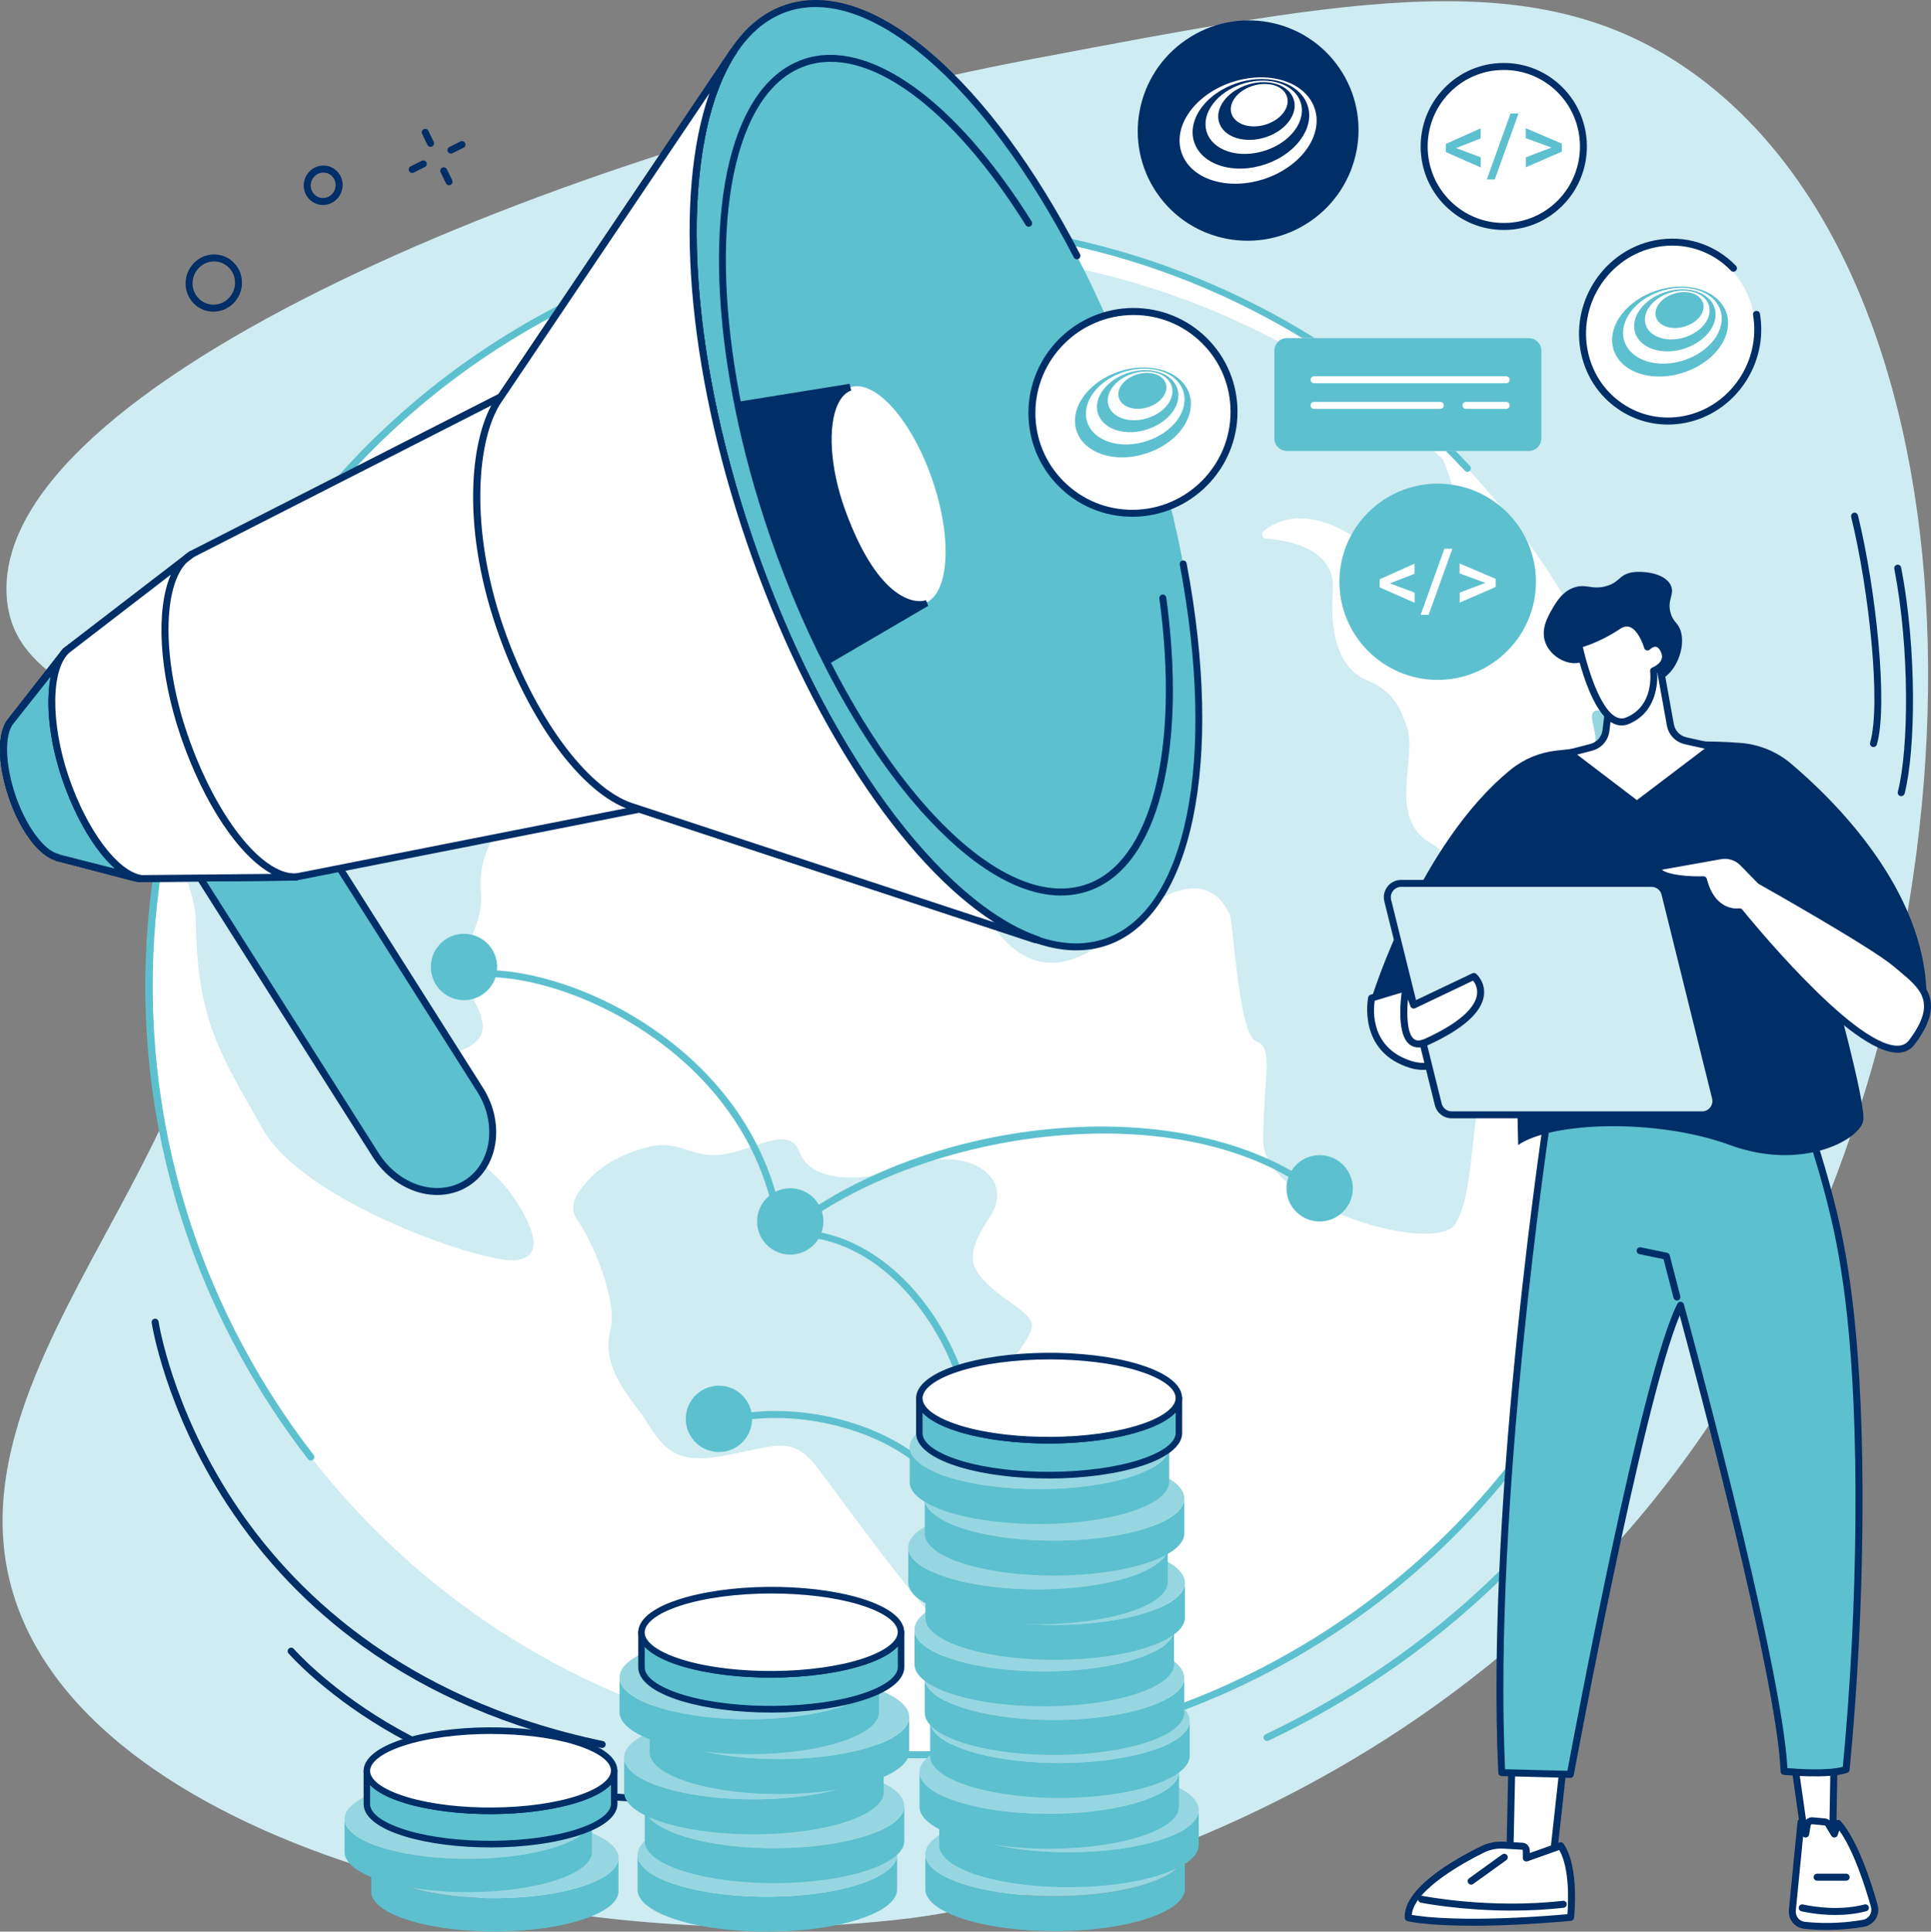 <?xml version="1.0" encoding="UTF-8"?>
<svg id="Livello_1" data-name="Livello 1" xmlns="http://www.w3.org/2000/svg" viewBox="0 0 530 530.12">
  <rect x="0" y="0" width="530" height="530.12" fill="#808080" stroke="none"/>
  <defs>
    <style>
      .cls-1 {
        fill: #5dc0cf;
      }

      .cls-1, .cls-2, .cls-3, .cls-4, .cls-5 {
        stroke-width: 0px;
      }

      .cls-2 {
        fill: #ceecf1;
      }

      .cls-3 {
        fill: #96d6e0;
      }

      .cls-4 {
        fill: #fff;
      }

      .cls-5 {
        fill: #002e67;
      }
    </style>
  </defs>
  <g>
    <path class="cls-4" d="m342.75,32.49c1.16.19,2.17.55,3.02,1.05.84.5,1.51,1.14,1.98,1.87.47.74.73,1.57.76,2.46.02.9-.2,1.85-.69,2.81-.5.97-1.23,1.85-2.12,2.62-.9.77-1.96,1.41-3.11,1.91-1.15.49-2.39.83-3.64.99-1.25.15-2.52.12-3.72-.12-1.2-.24-2.22-.67-3.04-1.23-.81-.56-1.43-1.25-1.83-2.03-.39-.77-.57-1.62-.51-2.52.06-.88.35-1.81.89-2.72.54-.91,1.28-1.73,2.15-2.43.87-.7,1.87-1.29,2.95-1.75,1.08-.45,2.23-.77,3.4-.94,1.18-.16,2.37-.16,3.52.03"/>
    <path class="cls-4" d="m343.3,31.51c1.94.31,3.64.92,5.06,1.75,1.44.84,2.59,1.91,3.41,3.16.83,1.26,1.31,2.69,1.38,4.23.07,1.56-.27,3.22-1.09,4.9-.84,1.7-2.08,3.26-3.61,4.61-1.55,1.36-3.38,2.5-5.38,3.37-2,.87-4.16,1.45-6.34,1.71-2.17.25-4.35.16-6.41-.3-2.04-.46-3.76-1.25-5.12-2.28-1.34-1.01-2.34-2.25-2.96-3.62-.61-1.35-.84-2.84-.68-4.38.16-1.52.7-3.09,1.65-4.63.94-1.53,2.2-2.9,3.68-4.08,1.46-1.17,3.14-2.15,4.93-2.9,1.79-.75,3.7-1.28,5.64-1.55,1.94-.27,3.92-.27,5.84.04m-10.49,18.91c1.63.35,3.34.4,5.04.2,1.71-.2,3.4-.66,4.96-1.34,1.56-.68,3-1.56,4.22-2.62,1.21-1.05,2.19-2.26,2.86-3.58.66-1.31.95-2.61.9-3.83-.04-1.21-.41-2.34-1.05-3.33-.64-.99-1.55-1.84-2.69-2.51-1.13-.66-2.48-1.15-4.03-1.4-1.54-.25-3.13-.25-4.69-.04-1.56.21-3.09.64-4.52,1.25-1.44.6-2.78,1.39-3.94,2.33-1.17.94-2.17,2.03-2.9,3.25-.74,1.23-1.15,2.47-1.26,3.67-.1,1.21.11,2.38.61,3.43.51,1.07,1.32,2.03,2.4,2.8,1.09.78,2.46,1.39,4.08,1.73"/>
    <path class="cls-4" d="m357.98,43.51c-.15-2.22-.89-4.28-2.11-6.08-1.19-1.77-2.85-3.29-4.91-4.47-2.01-1.16-4.41-2-7.12-2.43-2.68-.43-5.44-.42-8.14-.04-2.69.37-5.34,1.11-7.83,2.16-2.5,1.05-4.84,2.41-6.9,4.04-2.08,1.65-3.89,3.57-5.27,5.73-1.41,2.2-2.25,4.44-2.56,6.62-.31,2.23-.07,4.4.7,6.39.79,2.04,2.13,3.89,3.99,5.42,1.9,1.56,4.32,2.78,7.24,3.53,2.96.75,6.11.93,9.26.6,3.17-.33,6.32-1.18,9.24-2.46,2.92-1.28,5.58-2.97,7.82-5,2.21-2,3.98-4.31,5.15-6.83,1.14-2.47,1.59-4.9,1.43-7.17m-3.71,4.56c-1,2.1-2.51,4.02-4.37,5.69-1.89,1.68-4.13,3.09-6.58,4.16-2.45,1.07-5.09,1.79-7.76,2.08-2.65.29-5.31.17-7.81-.43-2.47-.59-4.54-1.59-6.18-2.87-1.6-1.26-2.78-2.79-3.49-4.49-.69-1.67-.94-3.49-.71-5.37.23-1.84.91-3.75,2.09-5.62,1.16-1.84,2.69-3.49,4.47-4.9,1.76-1.4,3.77-2.57,5.92-3.47,2.14-.9,4.42-1.54,6.74-1.86,2.33-.32,4.69-.32,6.99.04,2.33.37,4.38,1.09,6.09,2.09,1.74,1.01,3.15,2.31,4.15,3.81,1.02,1.53,1.62,3.27,1.73,5.14.11,1.9-.29,3.94-1.27,6.01"/>
  </g>
  <g id="Macromarketing">
    <path class="cls-2" d="m283.33,16.19C155.5,40.41-3.07,105.63,1.88,164.24c2.24,26.54,35.71,24.38,51.28,62.27C83.05,299.22-15.7,366.64,3.11,435.57c19.25,70.56,150.81,102.72,246.64,90.87,13.47-1.67,152.62-21.33,228.94-150.59,69.02-116.91,70.1-295.44-14.04-355.84-42.07-30.2-91.48-20.84-181.32-3.81Z"/>
    <g>
      <g>
        <ellipse class="cls-4" cx="250.31" cy="271.58" rx="208.98" ry="210.4" transform="translate(-107.48 179.96) rotate(-32.97)"/>
        <g>
          <path class="cls-2" d="m112.36,132.71c-.03,1.53,4.43,3.72,8.69.96,4.26-2.76,5.92-4.86,10.71-1.36,4.79,3.49,12.5,20.83,18.69,24.93s12.77,4.92,13.88-.37c1.11-5.29-4.81-13.63-2.3-18.31,2.51-4.68,11.15-22.46,7.22-30.07-3.93-7.61-12.37-9.74-25.72-3.11-13.35,6.63-30.96,16.02-31.18,27.33Z"/>
          <path class="cls-2" d="m158.24,328.15c-1.25,2.14-1.2,4.64.13,6.5,4.17,5.81,11.33,22.38,9.13,30.59-2.81,10.45,6.78,19.78,9.54,24.27,5.61,9.11,9.16,12.48,22.65,9.82,13.5-2.66,17.85-5.14,24.2,2.92,6.36,8.06,29.08,40.39,37.82,46.9,8.74,6.52,24.52,16.08,30.18,16.97,5.66.9,15.15-2.72,2.11-11.52-13.04-8.8-19.92-12.46-18.37-23.11,1.55-10.65,1.27-32.81-1.88-39.4-3.15-6.59-1.89-12.48.82-15.25s8.07-9.29,8.66-12.72c.59-3.43-7.31-6.93-11.98-11.52-4.67-4.59-6.75-7.8.39-18.53,7.14-10.72-5.5-19.78-21.08-14.25-15.58,5.54-28.31,4.15-31.13-3.67-2.82-7.82-13.07-.15-21.5.75-8.43.9-11.52-4.27-20.15-2.1-11.66,2.94-17.12,9.21-19.54,13.34Z"/>
          <path class="cls-2" d="m374.88,186.57c-5.92-2.58-10.19-9.97-9.06-24.61.89-11.5-12.53-13.72-18.32-14.14-1.06-.08-1.47-1.41-.65-2.09,4.46-3.67,16.69-9.29,37.83,12.55,27.35,28.24,22.64,15.26,23.57,9.31.92-5.95-9.93-8.89-8.35-20.25.99-7.16-1.33-15.15-3.84-21.27-45.95-43.14-108.45-62.93-169.4-55.45,3.72,5.59,15.11,26.1-12.98,32.82,0,0-18.6,2.44,2.59,27.73,21.19,25.29,13.73-11.58,15.24-14.17,1.51-2.58,6.52-7.97,15.86,12.17,0,0,3.78,6.64-8.54,13.03-12.32,6.39-10.9,13.49-8.95,16.5,1.95,3.01,8.2,10.19,5.51,19.95-2.69,9.77,8.7,23.23,14.12,12.76,5.42-10.47,1.4-29.78,8.27-36.38,6.87-6.6,20.57-1.04,26.34-8.53,5.77-7.48-5.9-18.1-2.16-20.52,3.74-2.42,16.47.01,19.01,6.38,2.54,6.37-7.34,16.52.05,21.36,7.39,4.83,12.28-1.55,17.07,1.76,4.8,3.3-3,15.85-15.63,16.02-12.63.17-8.76,9.42-15.69,8.57-6.93-.85-12.43-8.51-17.07-1.76-4.65,6.76-4.97,14.45-10.75,23.55-5.78,9.1-9.34,18.36-5.92,23.63,3.42,5.27,10.07,8.97,13.95,18.23,3.88,9.25,15.91,33.53,39.89,11.55,23.99-21.98,29.65-5.87,30.63-4.36.98,1.51,2.44,33.17,7.26,34.86,4.81,1.69,2.21,8.44,1.92,26.81-.3,18.37,47.41,32.1,52.82,23.24,5.41-8.86,3.74-28.63,8.58-42.46,4.84-13.83-2.94-55.31-15.14-61.83-12.2-6.53-4.11-23.53-6.64-31.52-2.53-7.99-5.47-10.89-11.39-13.47Z"/>
          <path class="cls-2" d="m44.55,229.33c4.22,6.17,9.09,14.91,9.22,23.92.37,27.17,7.02,36.57,18.36,56.62,11.34,20.06,60.14,36.73,69.11,35.98,8.98-.75,4.49-9.91.09-16.7-4.4-6.79-12.53-13.09-21.55-18.41-9.02-5.32-12.26-10.32-13.17-14.3-.91-3.98,3.1-8.1,8.32-6.92,5.22,1.18,14.6-.85,16.92-5.21,2.85-5.36-5.16-13.9-5.68-18.14-.52-4.23,6.71-11.97,5.83-21.04-.88-9.08,3.14-15.75,8.11-23.54,4.97-7.79,10.31-13.29,10.09-16.19-.22-2.91-5.03-6.89-6.78-13.88-1.75-6.99-1.45-16.83-5.27-18.41-3.81-1.59-12.7-2.42-19.04,11.84-6.33,14.26-9.08,16.04-15.69,12.71s-8.99-21.58,4.72-30.48c13.71-8.89,13.67-14.96,11.98-18.43-1.69-3.47-8.32-4.25-13.49-1.91-5.16,2.33-4.33,5.34-19.28,25.2-9.98,13.25-23.86,18.46-30.89,21.21-5.01,11.77-9,23.84-11.93,36.07Z"/>
          <path class="cls-3" d="m438,195.01c-3.03,1.13,1.78,7.26-.98,10.74-2.76,3.48-3.08,6.21,2.03,12.16,5.11,5.95,9.21,15.49,7.8,21.04-1.42,5.55-4.88,11.17.01,19.36,4.9,8.19,2.54,20.67-.15,26.2-2.68,5.53-6.76,14.07-2.34,20.89,2.85,4.39,6.37,10.07,10.18,13.73,8.56-37.97,6.63-78.34-6.8-116.38-3.53-3.93-8.01-8.37-9.75-7.73Z"/>
        </g>
      </g>
      <g>
        <path class="cls-1" d="m256.39,500.08c-.51,0-.94-.41-.96-.92-.02-.53.39-.97.92-.99,18.76-.68,37.4-3.63,55.41-8.78.51-.15,1.04.15,1.18.66.15.51-.15,1.04-.66,1.18-18.15,5.19-36.95,8.17-55.86,8.86-.01,0-.02,0-.04,0Z"/>
        <path class="cls-1" d="m347.76,477.79c-.36,0-.7-.2-.87-.55-.23-.48-.02-1.05.46-1.28,9.36-4.43,18.54-9.56,27.29-15.24,26.42-17.14,48.69-38.94,66.2-64.79.3-.44.89-.55,1.33-.26.44.3.55.89.26,1.33-17.65,26.07-40.11,48.05-66.74,65.33-8.82,5.72-18.08,10.89-27.51,15.36-.13.06-.27.09-.41.09Z"/>
        <path class="cls-1" d="m251.89,482.54c-3.14,0-6.28-.07-9.43-.21-.53-.02-.94-.47-.91-1,.02-.53.48-.94,1-.91,43.27,1.93,85.37-9.53,121.75-33.13,29.18-18.93,53.26-45.06,69.64-75.56.25-.47.83-.64,1.3-.39.47.25.64.83.39,1.3-16.53,30.78-40.83,57.15-70.29,76.26-34.07,22.1-73.11,33.65-113.45,33.65Z"/>
        <path class="cls-1" d="m85.32,400.83c-.29,0-.57-.13-.76-.37-3.64-4.7-7.13-9.62-10.38-14.63-30.72-47.36-41.29-103.77-29.75-158.84,11.54-55.07,43.81-102.21,90.85-132.73,41.62-27,91.66-38.31,140.91-31.86,48.68,6.38,93.88,29.63,127.27,65.48.36.39.34.99-.05,1.35-.39.36-.99.34-1.35-.05-69.22-74.29-180.98-88.3-265.74-33.32-96.23,62.42-123.39,192.03-60.54,288.92,3.22,4.97,6.68,9.85,10.29,14.5.32.42.25,1.02-.17,1.34-.17.13-.38.2-.59.2Z"/>
      </g>
      <g>
        <circle class="cls-1" cx="264.78" cy="413" r="9.1" transform="translate(-218.1 499.58) rotate(-67.5)"/>
        <path class="cls-1" d="m264.78,413.95c-.11,0-.22-.02-.32-.06-.5-.18-.76-.73-.58-1.23,5.67-15.75.67-38.19-12.16-54.59-10.44-13.34-23.68-19.92-37.27-18.52-.51.05-.97-.31-1.05-.82-4-28.26-21.61-45.56-35.68-55.09-17.73-12.01-36.47-16.37-47.17-15.36-.52.05-.99-.34-1.04-.86-.05-.53.34-.99.86-1.04,11.04-1.04,30.3,3.4,48.43,15.68,14.24,9.65,32.04,27.09,36.37,55.51,13.77-1.06,27.59,5.94,38.07,19.32,13.21,16.88,18.33,40.08,12.45,56.41-.14.39-.51.63-.9.63Z"/>
        <path class="cls-1" d="m263.89,416.43c-.36,0-.71-.21-.87-.56-4.75-10.25-14.66-18.41-27.9-22.97-14.81-5.1-31.64-5.01-41.88.23-.47.24-1.05.05-1.29-.42-.24-.47-.05-1.05.42-1.29,10.68-5.46,28.11-5.6,43.37-.33,13.74,4.74,24.04,13.25,29.01,23.98.22.48.01,1.05-.47,1.27-.13.06-.27.09-.4.09Z"/>
        <path class="cls-1" d="m219.63,336.19c-.3,0-.59-.14-.78-.4-.31-.43-.21-1.03.22-1.34,20.36-14.67,48.28-23.83,76.6-25.13,29.21-1.34,54.94,6.14,70.61,20.52.39.36.42.96.06,1.35-.36.39-.96.42-1.35.06-34.22-31.41-105.93-23.24-144.79,4.75-.17.12-.37.18-.56.18Z"/>
        <circle class="cls-1" cx="197.32" cy="389.37" r="9.1" transform="translate(-218.63 521.77) rotate(-80.78)"/>
        <circle class="cls-1" cx="127.36" cy="265.36" r="9.1" transform="translate(-131.12 124.56) rotate(-35.78)"/>
        <circle class="cls-1" cx="362.2" cy="326.12" r="9.1"/>
        <circle class="cls-1" cx="216.9" cy="335.21" r="9.1"/>
      </g>
    </g>
    <g>
      <g>
        <path class="cls-1" d="m128.11,324.68h0c-7.91,5.03-19.12,1.58-24.99-7.69L30.37,202.18l28.52-18.14,72.88,115.02c5.82,9.19,4.18,20.64-3.66,25.63Z"/>
        <path class="cls-5" d="m119.99,327.95c-1.3,0-2.62-.15-3.95-.44-5.48-1.23-10.49-4.87-13.74-10L29.56,202.69c-.28-.45-.15-1.04.29-1.32l28.52-18.14c.21-.14.48-.18.72-.13.25.06.46.21.6.42l72.88,115.02c6.08,9.61,4.31,21.7-3.95,26.95h0c-2.55,1.62-5.53,2.46-8.63,2.46ZM31.69,202.48l72.24,114c2.98,4.71,7.55,8.04,12.54,9.16,3.99.89,7.94.27,11.13-1.76h0c7.37-4.69,8.88-15.59,3.36-24.31l-72.36-114.2-26.9,17.11Zm96.42,122.21h0,0Z"/>
      </g>
      <path class="cls-4" d="m137.49,108.86l-84.97,43.29-34.55,26.55-14.84,19-.1.15c-2.84,3.25-2.77,11.73.34,20.8,3.07,8.98,8.23,15.65,12.45,16.62l-.14.05,22.21,5.8,43.23-.43,94.41-18.64,108.52,35.75.78.14c-27.3-9.33-59.46-52.37-78.97-109.39-19.48-56.96-20.4-110.5-4.53-134.46h-.02s-63.01,93.56-63.01,93.56l-.81,1.2Z"/>
      <ellipse class="cls-1" cx="259.65" cy="130.41" rx="56.77" ry="135.43" transform="translate(-28.26 91.29) rotate(-18.93)"/>
      <path class="cls-5" d="m295.39,260.81c-13.07,0-28.19-9.07-43.5-26.32-18.52-20.87-35.19-51.27-46.94-85.62-17.79-52.03-20.69-103.1-7.38-130.11,4.45-9.04,10.49-14.9,17.94-17.41,11.66-3.94,25.64.75,40.43,13.55,14.31,12.38,28.31,31.35,40.49,54.87.24.47.06,1.05-.41,1.29-.47.24-1.05.06-1.29-.41C269.94,22.78,238.34-4.33,216.12,3.17c-6.95,2.35-12.62,7.88-16.84,16.44-13.1,26.58-10.16,77.08,7.48,128.65,24,70.16,67.25,119.23,96.41,109.39,22.52-7.61,30.82-48.88,20.64-102.7-.1-.52.24-1.02.76-1.12.52-.1,1.02.24,1.12.76,10.36,54.8,1.56,96.95-21.91,104.87-2.68.91-5.49,1.35-8.39,1.35Z"/>
      <path class="cls-5" d="m291.24,245.77c-11.59,0-24.98-8.03-38.53-23.3-16.38-18.45-31.12-45.34-41.51-75.71-15.74-46.01-18.3-91.18-6.52-115.08,3.95-8.02,9.31-13.21,15.92-15.45,17.67-5.96,41.64,11.1,62.55,44.53.28.45.14,1.04-.3,1.32-.45.28-1.04.14-1.32-.3-20.42-32.64-43.53-49.4-60.32-43.73-6.12,2.06-11.1,6.94-14.82,14.48-11.56,23.47-8.97,68.06,6.61,113.61,19.37,56.63,52.92,97.71,78.19,97.71,2.37,0,4.67-.36,6.88-1.11,17.86-6.03,25.77-36.84,20.14-78.49-.07-.52.3-1.01.82-1.08.52-.07,1.01.3,1.08.82,2.78,20.56,2.36,38.91-1.21,53.09-3.72,14.76-10.71,24.26-20.22,27.48-2.38.8-4.87,1.2-7.45,1.2Z"/>
      <ellipse class="cls-4" cx="243.47" cy="135.95" rx="13.15" ry="31.36" transform="translate(-30.94 86.34) rotate(-18.93)"/>
      <path class="cls-5" d="m284.83,258.92c-.06,0-.11,0-.17-.02l-.78-.14s-.09-.02-.13-.03l-108.28-35.68-94.17,18.59c-.06.01-.12.02-.18.02l-43.23.43c-.09,0-.17,0-.25-.03l-22.21-5.81c-.14-.04-.26-.1-.36-.19-4.56-1.46-9.57-8.21-12.61-17.1-3.21-9.39-3.28-18.09-.19-21.7l.07-.11,14.88-19.06c.05-.06.11-.12.17-.17l34.55-26.55s.1-.07.15-.09l84.75-43.18L200.52,13.55c.29-.44.88-.55,1.32-.27.21.14.37.37.42.62.05.25.01.52-.13.73-7.67,11.57-11.51,30.86-10.83,54.3.71,24.37,6.05,51.8,15.47,79.32,9.43,27.56,22.02,52.57,36.43,72.33,13.86,19.01,28.76,31.96,41.94,36.47.47.16.74.66.62,1.15-.11.43-.5.72-.93.72Zm-109.31-37.81c.1,0,.2.02.3.05l97.1,31.99c-25.17-16.07-51.36-55.72-67.97-104.27-16.49-48.21-20.1-95.21-10.25-123.26l-56.42,83.77c-.09.13-.21.24-.36.32l-84.89,43.25-34.38,26.42-14.83,19.01s-.05.06-.07.09c-2.61,2.98-2.39,11.34.52,19.86,2.86,8.36,7.8,15.09,11.75,16,.14.03.27.1.38.18l21.59,5.64,43.01-.42,94.33-18.62c.06-.01.12-.02.19-.02Z"/>
      <g>
        <path class="cls-4" d="m137.68,108.58L201.31,14.09h.02c-15.87,23.98-14.95,77.52,4.53,134.48,19.5,57.02,51.67,100.07,78.97,109.39l-.78-.14-108.34-35.7-2.51-.82c-12.58-4.21-27.34-23.62-36.1-49.43-9-26.49-7.56-51.35-.21-62.16l.8-1.15Z"/>
        <path class="cls-5" d="m284.83,258.92c-.06,0-.11,0-.17-.02l-.78-.14s-.09-.02-.13-.03l-108.34-35.7-2.51-.82c-13.31-4.46-28.06-24.56-36.71-50.03-9.83-28.94-6.93-52.94-.09-63.01l.8-1.15L200.52,13.55c.29-.43.88-.55,1.32-.27.21.14.37.37.42.62.05.25.01.52-.13.73-7.67,11.57-11.51,30.86-10.83,54.3.71,24.37,6.05,51.8,15.47,79.32,9.43,27.56,22.02,52.57,36.43,72.33,13.86,19.01,28.76,31.96,41.94,36.47.47.16.74.66.62,1.15-.11.43-.5.72-.93.72ZM194.7,25.62l-56.23,83.49s0,0,0,.01l-.8,1.15c-6.79,9.98-8.86,34.25.33,61.3,8.33,24.54,22.93,44.62,35.5,48.83l2.5.81,96.93,31.93c-25.17-16.07-51.36-55.71-67.97-104.27-16.49-48.21-20.1-95.21-10.25-123.26Zm-57.02,82.96h0,0Z"/>
      </g>
      <path class="cls-5" d="m36.68,241.78c-.08,0-.16-.01-.24-.03l-21.01-5.49c-.14-.04-.26-.1-.36-.19-4.56-1.46-9.57-8.21-12.61-17.1-3.21-9.39-3.28-18.09-.19-21.7l.07-.11,14.88-19.06c.33-.42.93-.49,1.34-.17.42.33.49.93.17,1.34l-14.9,19.11s-.05.06-.07.09c-2.61,2.98-2.39,11.34.52,19.86,2.86,8.36,7.8,15.09,11.75,16,.14.03.27.1.38.18l20.52,5.36c.51.13.82.66.68,1.17-.11.43-.5.72-.93.72Z"/>
      <g>
        <path class="cls-1" d="m38.1,241.04c-6.87-1.53-15.1-12.82-20.1-27.45-5.3-15.51-4.82-30.66.53-35.28l-15.39,19.4-.1.15c-2.84,3.25-2.77,11.73.34,20.8,3.07,8.98,8.23,15.65,12.45,16.62l-.14.05,22.42,5.71Z"/>
        <path class="cls-5" d="m38.1,242c-.07,0-.14,0-.21-.02-.17-.04-.35-.08-.52-.13l-21.93-5.58c-.14-.04-.26-.1-.37-.19-4.56-1.46-9.57-8.21-12.61-17.1-3.21-9.39-3.28-18.09-.19-21.7l.07-.11s.03-.04.04-.06l13.49-17.01c.58-1.01,1.25-1.86,2.02-2.52.37-.32.93-.31,1.29.03.36.34.39.9.09,1.29l-1.88,2.37c-3.37,6.11-2.88,19.17,1.51,32,4.79,14.01,12.52,24.86,18.95,26.71l.48.12c.51.13.82.64.7,1.15-.1.44-.5.74-.93.74Zm-21.7-7.47l15.13,3.85c-5.39-4.76-10.73-13.62-14.44-24.48-3.59-10.5-4.62-20.97-3.16-28.25l-10.1,12.75s-.05.06-.07.09c-2.61,2.98-2.39,11.34.52,19.86,2.86,8.36,7.8,15.09,11.75,16,.14.03.26.09.37.18Z"/>
      </g>
      <g>
        <path class="cls-4" d="m79.53,240.72l1.84-.09c-10.02.57-23.15-16.37-30.85-38.87-7.85-22.94-6.77-44.51,2-49.62l-1.16.89-32.75,25.19c-5.44,4.52-5.96,19.76-.62,35.36,5.15,15.05,13.89,26.51,20.86,27.51l40.68-.38Z"/>
        <path class="cls-5" d="m38.85,242.06s-.09,0-.14,0c-7.43-1.07-16.33-12.65-21.63-28.15-5.41-15.82-5.02-31.47.92-36.4l32.12-24.71c.59-.57,1.23-1.06,1.91-1.46.44-.25,1-.13,1.28.29.28.42.19.99-.21,1.29l-1.78,1.37c-6.73,6.68-6.84,26.87.11,47.18,7.6,22.22,20.37,38.61,29.76,38.23h.13c.54-.03.98.37,1,.9.03.53-.38.98-.9,1.01-.05,0-.1,0-.14,0l-1.71.08s-.03,0-.04,0l-40.68.38h0Zm8.04-84.37l-27.7,21.31c-5.24,4.35-5.38,19.42-.3,34.29,4.98,14.56,13.39,25.84,20.02,26.87l35.69-.33c-8.93-4.85-18.64-19.14-25-37.74-6.04-17.67-6.84-34.88-2.72-44.39Z"/>
      </g>
      <g>
        <path class="cls-5" d="m233.32,106.28c-6.88,2.32-8.2,17.59-2.31,33.88,9.89,27.31,21.2,25.94,22.55,25.68.02,0,.03.03.01.04l-26.3,15.38c-5.43-10.7-10.41-22.44-14.69-34.96-4.1-11.99-7.26-23.81-9.51-35.14l30.23-4.87h0Z"/>
        <path class="cls-5" d="m226.89,182.59l-.46-.91c-5.58-10.99-10.54-22.79-14.74-35.08-4.03-11.78-7.24-23.65-9.54-35.27l-.19-.97,31.21-5.03.46,1.85c-1.47.5-2.68,1.72-3.6,3.63-2.94,6.11-2.18,17.77,1.89,29.02,9.63,26.6,20.28,25.3,21.46,25.06l.79-.16.6,1.52-.71.44-27.18,15.89Zm-22.66-70.65c2.27,11.22,5.39,22.67,9.28,34.05,4.06,11.87,8.83,23.28,14.18,33.93l22.63-13.23c-4.66-.99-12.84-5.88-20.2-26.19-4.3-11.88-5.02-23.85-1.81-30.5.39-.81.83-1.52,1.32-2.14l-25.39,4.09Z"/>
      </g>
    </g>
    <g>
      <g>
        <ellipse class="cls-4" cx="458.4" cy="90.99" rx="23.92" ry="23.17" transform="translate(185.14 470.12) rotate(-65.45)"/>
        <path class="cls-5" d="m457.77,116.51c-4.88,0-9.61-1.46-13.7-4.28-5.52-3.81-9.18-9.61-10.32-16.35-2.32-13.79,6.83-27.21,20.4-29.91,8.2-1.64,16.55.97,22.32,6.98.37.38.35.99-.03,1.35-.38.37-.99.35-1.35-.03-5.31-5.53-13-7.94-20.56-6.43-12.56,2.5-21.04,14.94-18.88,27.71,1.05,6.23,4.43,11.59,9.52,15.1,5.01,3.45,11.08,4.69,17.11,3.49,12.56-2.5,21.04-14.93,18.88-27.71-.09-.52.26-1.02.79-1.1.52-.09,1.02.26,1.1.79,2.32,13.79-6.83,27.21-20.4,29.91-1.63.32-3.26.48-4.87.48Z"/>
      </g>
      <g>
        <ellipse class="cls-5" cx="342.57" cy="35.83" rx="30.35" ry="30.18" transform="translate(39.39 199.28) rotate(-34.3)"/>
        <g>
          <path class="cls-4" d="m348.63,23.14c.97.16,1.82.46,2.52.88.71.42,1.27.95,1.65,1.57.39.62.61,1.32.63,2.06.02.75-.17,1.55-.58,2.35-.42.81-1.03,1.55-1.77,2.19-.75.64-1.64,1.18-2.6,1.59-.96.41-2,.7-3.05.83-1.05.13-2.1.1-3.11-.1-1-.2-1.85-.56-2.54-1.03-.68-.47-1.2-1.05-1.53-1.7-.33-.64-.48-1.36-.43-2.1.05-.74.29-1.51.75-2.27.45-.76,1.07-1.45,1.8-2.03.73-.59,1.56-1.08,2.47-1.46.9-.38,1.87-.65,2.84-.78.98-.13,1.98-.13,2.95.03"/>
          <path class="cls-4" d="m349.09,22.31c1.62.26,3.04.77,4.23,1.46,1.2.7,2.17,1.6,2.85,2.64.69,1.05,1.09,2.25,1.15,3.54.06,1.3-.23,2.69-.91,4.09-.7,1.42-1.74,2.73-3.02,3.85-1.29,1.14-2.83,2.09-4.5,2.81-1.67.73-3.48,1.21-5.3,1.43-1.81.21-3.63.14-5.36-.25-1.7-.38-3.14-1.05-4.28-1.9-1.12-.85-1.96-1.88-2.47-3.03-.51-1.13-.7-2.38-.57-3.66.13-1.27.58-2.58,1.38-3.87.79-1.28,1.84-2.43,3.07-3.41,1.22-.98,2.62-1.8,4.12-2.43,1.49-.63,3.09-1.07,4.71-1.3,1.63-.22,3.28-.22,4.89.03m-8.77,15.81c1.36.29,2.79.34,4.22.17,1.43-.17,2.84-.55,4.15-1.12,1.31-.56,2.51-1.31,3.53-2.19,1.01-.88,1.83-1.89,2.39-3,.55-1.1.79-2.18.75-3.21-.04-1.01-.34-1.95-.88-2.79-.53-.82-1.29-1.54-2.25-2.1-.94-.56-2.08-.96-3.37-1.17-1.29-.21-2.62-.21-3.92-.03-1.3.18-2.58.54-3.78,1.04-1.2.51-2.32,1.16-3.29,1.95-.98.78-1.81,1.7-2.43,2.72-.62,1.03-.96,2.07-1.05,3.07-.09,1.01.09,1.99.51,2.87.43.89,1.1,1.69,2.01,2.34.91.66,2.06,1.16,3.41,1.45"/>
          <path class="cls-4" d="m361.36,32.35c-.13-1.85-.74-3.58-1.76-5.09-1-1.48-2.39-2.75-4.1-3.74-1.68-.97-3.69-1.67-5.96-2.03-2.24-.36-4.54-.35-6.8-.03-2.25.31-4.47.93-6.55,1.8-2.09.88-4.05,2.02-5.77,3.38-1.74,1.38-3.25,2.99-4.41,4.79-1.18,1.84-1.88,3.71-2.14,5.54-.26,1.86-.06,3.68.58,5.34.66,1.7,1.78,3.25,3.33,4.53,1.58,1.31,3.61,2.33,6.05,2.95,2.47.63,5.11.78,7.75.5,2.65-.28,5.28-.99,7.73-2.06,2.44-1.07,4.67-2.49,6.54-4.18,1.85-1.67,3.33-3.6,4.31-5.71.96-2.07,1.33-4.1,1.19-5.99m-3.1,3.81c-.84,1.76-2.1,3.36-3.66,4.76-1.58,1.41-3.46,2.59-5.5,3.48-2.05.89-4.26,1.49-6.49,1.74-2.22.25-4.44.14-6.53-.36-2.07-.5-3.8-1.33-5.16-2.4-1.34-1.05-2.32-2.34-2.91-3.76-.58-1.39-.79-2.92-.59-4.49.19-1.54.76-3.13,1.75-4.7.97-1.54,2.25-2.92,3.73-4.1,1.47-1.17,3.15-2.15,4.95-2.9,1.79-.75,3.7-1.28,5.63-1.55,1.94-.27,3.93-.27,5.85.04,1.95.31,3.66.91,5.09,1.75,1.46.85,2.63,1.93,3.47,3.19.85,1.28,1.35,2.74,1.45,4.3.09,1.59-.24,3.3-1.06,5.02"/>
        </g>
      </g>
      <g>
        <path class="cls-4" d="m419.57,92.78c1.93,0,3.5,1.56,3.5,3.49v24.02c0,1.93-1.57,3.49-3.5,3.49h-66.33c-1.93,0-3.5-1.56-3.5-3.49v-24.02c0-1.93,1.57-3.49,3.5-3.49h66.33Z"/>
        <path class="cls-1" d="m375.15,92.78h44.43c1.93,0,3.5,1.56,3.5,3.49v24.02c0,1.93-1.57,3.49-3.5,3.49h-66.33c-1.93,0-3.5-1.56-3.5-3.49v-24.02c0-1.93,1.57-3.49,3.5-3.49h21.9Z"/>
        <path class="cls-4" d="m413.39,105.18h-52.71c-.53,0-.96-.43-.96-.96s.43-.96.96-.96h52.71c.53,0,.96.43.96.96s-.43.96-.96.96Z"/>
        <path class="cls-4" d="m413.39,112.21h-11.02c-.53,0-.96-.43-.96-.96s.43-.96.96-.96h11.02c.53,0,.96.43.96.96s-.43.96-.96.96Z"/>
        <path class="cls-4" d="m395.32,112.21h-34.65c-.53,0-.96-.43-.96-.96s.43-.96.96-.96h34.65c.53,0,.96.43.96.96s-.43.96-.96.96Z"/>
      </g>
      <g>
        <ellipse class="cls-4" cx="394.6" cy="159.66" rx="26.02" ry="25.97"/>
        <path class="cls-1" d="m394.6,186.59c-14.87,0-26.97-12.08-26.97-26.93s12.1-26.93,26.97-26.93,26.97,12.08,26.97,26.93-12.1,26.93-26.97,26.93Z"/>
      </g>
      <g>
        <ellipse class="cls-4" cx="412.75" cy="40.2" rx="21.87" ry="21.96"/>
        <path class="cls-5" d="m412.74,63.11c-6.02,0-11.69-2.33-15.99-6.56h0c-8.98-8.85-9.11-23.39-.3-32.4,4.27-4.37,9.98-6.81,16.08-6.86,6.1-.06,11.85,2.27,16.2,6.56,8.98,8.85,9.11,23.39.3,32.4-4.27,4.37-9.98,6.81-16.08,6.86-.07,0-.14,0-.21,0Zm-14.64-7.93c3.99,3.93,9.26,6.06,14.84,6.01,5.58-.05,10.81-2.28,14.73-6.28,8.08-8.26,7.96-21.59-.27-29.7-3.99-3.93-9.27-6.07-14.84-6.01-5.58.05-10.81,2.28-14.73,6.28-8.08,8.26-7.96,21.59.27,29.7h0Z"/>
      </g>
      <g>
        <ellipse class="cls-4" cx="310.96" cy="113.17" rx="27.8" ry="27.63" transform="translate(-6.17 207.68) rotate(-36.59)"/>
        <path class="cls-5" d="m310.8,141.82c-7.62,0-14.77-2.95-20.15-8.3-5.41-5.38-8.38-12.56-8.38-20.2h0c0-15.79,12.88-28.71,28.7-28.8,7.65-.04,14.89,2.91,20.31,8.3,5.41,5.38,8.38,12.56,8.38,20.2,0,15.79-12.88,28.71-28.7,28.8-.05,0-.1,0-.16,0Zm-26.62-28.5c0,7.13,2.77,13.82,7.82,18.84,5.06,5.03,11.78,7.79,18.95,7.75,14.77-.08,26.79-12.14,26.8-26.88,0-7.13-2.77-13.82-7.82-18.84-5.06-5.03-11.77-7.79-18.95-7.74-14.77.08-26.79,12.14-26.8,26.88h0Z"/>
      </g>
      <g>
        <path class="cls-1" d="m463.52,80.26c.82.14,1.54.39,2.13.74.6.36,1.07.81,1.4,1.32.33.52.52,1.11.53,1.74.02.64-.14,1.31-.49,1.99-.35.69-.87,1.31-1.5,1.85-.63.54-1.38,1-2.2,1.35-.82.35-1.69.59-2.58.7-.89.11-1.78.09-2.63-.08-.85-.17-1.57-.47-2.15-.87-.58-.4-1.01-.89-1.29-1.44-.28-.54-.4-1.15-.36-1.78.04-.63.25-1.28.63-1.92.38-.64.9-1.22,1.52-1.72.61-.5,1.32-.92,2.09-1.24.76-.32,1.58-.55,2.41-.66.83-.11,1.68-.11,2.49.02"/>
        <path class="cls-1" d="m463.91,79.56c1.37.22,2.58.65,3.58,1.24,1.02.59,1.83,1.35,2.41,2.23.59.89.92,1.91.98,2.99.05,1.1-.19,2.27-.77,3.46-.59,1.21-1.47,2.31-2.56,3.26-1.09.96-2.39,1.77-3.8,2.38-1.42.61-2.94,1.03-4.48,1.21-1.53.18-3.07.11-4.53-.22-1.44-.33-2.66-.88-3.62-1.61-.95-.72-1.66-1.59-2.09-2.56-.43-.96-.6-2.01-.48-3.1.11-1.07.49-2.18,1.17-3.28.67-1.08,1.56-2.05,2.6-2.89,1.03-.83,2.22-1.52,3.49-2.05,1.26-.53,2.62-.91,3.99-1.1,1.38-.19,2.78-.19,4.13.03m-7.42,13.38c1.15.24,2.36.28,3.57.14,1.21-.14,2.4-.47,3.51-.95,1.11-.48,2.13-1.11,2.99-1.85.86-.74,1.55-1.6,2.02-2.54.47-.93.67-1.85.64-2.71-.03-.85-.29-1.65-.74-2.36-.45-.7-1.09-1.3-1.9-1.78-.8-.47-1.76-.81-2.85-.99-1.09-.18-2.21-.18-3.32-.03-1.1.15-2.19.45-3.2.88-1.02.43-1.96.98-2.79,1.65-.83.66-1.53,1.44-2.05,2.3-.53.87-.82,1.75-.89,2.6-.07.86.08,1.68.43,2.43.36.76.93,1.43,1.7,1.98.77.55,1.74.98,2.88,1.22"/>
        <path class="cls-1" d="m474.29,88.05c-.11-1.57-.63-3.03-1.49-4.3-.84-1.25-2.02-2.32-3.47-3.16-1.42-.82-3.12-1.41-5.04-1.72-1.9-.3-3.85-.29-5.76-.03-1.9.26-3.78.79-5.54,1.52-1.77.74-3.43,1.71-4.88,2.86-1.47,1.16-2.75,2.53-3.73,4.05-1,1.56-1.59,3.14-1.81,4.69-.22,1.58-.05,3.11.49,4.52.56,1.44,1.51,2.75,2.82,3.83,1.34,1.1,3.06,1.97,5.12,2.49,2.09.53,4.32.66,6.55.42,2.25-.24,4.47-.84,6.54-1.74,2.06-.9,3.95-2.1,5.54-3.54,1.57-1.42,2.82-3.05,3.64-4.83.81-1.75,1.12-3.47,1.01-5.07m-2.63,3.22c-.71,1.49-1.77,2.84-3.1,4.02-1.34,1.19-2.92,2.19-4.66,2.94-1.74.76-3.6,1.26-5.49,1.47-1.88.21-3.76.12-5.53-.31-1.75-.42-3.21-1.12-4.37-2.03-1.13-.89-1.97-1.98-2.47-3.18-.49-1.18-.66-2.47-.5-3.8.16-1.3.65-2.65,1.48-3.98.82-1.31,1.9-2.47,3.16-3.47,1.25-.99,2.67-1.82,4.19-2.46,1.51-.64,3.13-1.09,4.77-1.31,1.64-.23,3.32-.23,4.95.03,1.65.26,3.1.77,4.31,1.48,1.23.72,2.23,1.63,2.93,2.7.72,1.08,1.15,2.31,1.22,3.64.08,1.35-.2,2.79-.9,4.25"/>
      </g>
      <g>
        <path class="cls-1" d="m316.09,102.43c.82.14,1.54.39,2.13.74.6.36,1.07.81,1.4,1.32.33.52.52,1.11.53,1.74.02.64-.14,1.31-.49,1.99-.35.69-.87,1.31-1.5,1.85-.63.54-1.38,1-2.2,1.35-.82.35-1.69.59-2.58.7-.89.11-1.78.09-2.63-.08-.85-.17-1.57-.47-2.15-.87-.58-.4-1.01-.89-1.29-1.44-.28-.54-.4-1.15-.36-1.78.04-.63.25-1.28.63-1.92.38-.64.9-1.22,1.52-1.72.61-.5,1.32-.92,2.09-1.24.76-.32,1.58-.55,2.41-.66.83-.11,1.68-.11,2.49.02"/>
        <path class="cls-1" d="m316.47,101.74c1.37.22,2.58.65,3.58,1.24,1.02.59,1.83,1.35,2.41,2.23.59.89.92,1.91.98,2.99.05,1.1-.19,2.27-.77,3.46-.59,1.21-1.47,2.31-2.56,3.26-1.09.96-2.39,1.77-3.8,2.38-1.42.61-2.94,1.03-4.48,1.21-1.53.18-3.07.11-4.53-.22-1.44-.33-2.66-.88-3.62-1.61-.95-.72-1.66-1.59-2.09-2.56-.43-.96-.6-2.01-.48-3.1.11-1.07.49-2.18,1.17-3.28.67-1.08,1.56-2.05,2.6-2.89,1.03-.83,2.22-1.52,3.49-2.05,1.26-.53,2.62-.91,3.99-1.1,1.38-.19,2.78-.19,4.13.03m-7.42,13.38c1.15.24,2.36.28,3.57.14,1.21-.14,2.4-.47,3.51-.95,1.11-.48,2.13-1.11,2.99-1.85.86-.74,1.55-1.6,2.02-2.54.47-.93.67-1.85.64-2.71-.03-.85-.29-1.65-.74-2.36-.45-.7-1.09-1.3-1.9-1.78-.8-.47-1.76-.81-2.85-.99-1.09-.18-2.21-.18-3.32-.03-1.1.15-2.19.45-3.2.88-1.02.43-1.96.98-2.79,1.65-.83.66-1.53,1.44-2.05,2.3-.53.87-.82,1.75-.89,2.6-.07.86.08,1.68.43,2.43.36.76.93,1.43,1.7,1.98.77.55,1.74.98,2.88,1.22"/>
        <path class="cls-1" d="m326.86,110.23c-.11-1.57-.63-3.03-1.49-4.3-.84-1.25-2.02-2.32-3.47-3.16-1.42-.82-3.12-1.41-5.04-1.72-1.9-.3-3.85-.29-5.76-.03-1.9.26-3.78.79-5.54,1.52-1.77.74-3.43,1.71-4.88,2.86-1.47,1.16-2.75,2.53-3.73,4.05-1,1.56-1.59,3.14-1.81,4.69-.22,1.58-.05,3.11.49,4.52.56,1.44,1.51,2.75,2.82,3.83,1.34,1.1,3.06,1.97,5.12,2.49,2.09.53,4.32.66,6.55.42,2.25-.24,4.47-.84,6.54-1.74,2.06-.9,3.95-2.1,5.54-3.54,1.57-1.42,2.82-3.05,3.64-4.83.81-1.75,1.12-3.47,1.01-5.07m-2.63,3.22c-.71,1.49-1.77,2.84-3.1,4.02-1.34,1.19-2.92,2.19-4.66,2.94-1.74.76-3.6,1.26-5.49,1.47-1.88.21-3.76.12-5.53-.31-1.75-.42-3.21-1.12-4.37-2.03-1.13-.89-1.97-1.98-2.47-3.18-.49-1.18-.66-2.47-.5-3.8.16-1.3.65-2.65,1.48-3.98.82-1.31,1.9-2.47,3.16-3.47,1.25-.99,2.67-1.82,4.19-2.46,1.51-.64,3.13-1.09,4.77-1.31,1.64-.23,3.32-.23,4.95.03,1.65.26,3.1.77,4.31,1.48,1.23.72,2.23,1.63,2.93,2.7.72,1.08,1.15,2.31,1.22,3.64.08,1.35-.2,2.79-.9,4.25"/>
      </g>
      <g>
        <path class="cls-4" d="m381.51,160.1l6.76,2.55v2.78s-9.59-4.24-9.59-4.24v-2.21s9.56-4.29,9.56-4.29v2.78s-6.74,2.63-6.74,2.63Z"/>
        <path class="cls-4" d="m392.12,168.72h-2.19s6.51-18.11,6.51-18.11h2.19s-6.51,18.11-6.51,18.11Z"/>
        <path class="cls-4" d="m407.7,159.96l-7.08-2.58v-2.74s9.9,4.23,9.9,4.23v2.21s-9.87,4.29-9.87,4.29v-2.74s7.06-2.68,7.06-2.68Z"/>
      </g>
      <g>
        <path class="cls-1" d="m399.66,40.63l6.76,2.55v2.78s-9.59-4.24-9.59-4.24v-2.21s9.56-4.29,9.56-4.29v2.78s-6.74,2.63-6.74,2.63Z"/>
        <path class="cls-1" d="m410.27,49.26h-2.19s6.51-18.11,6.51-18.11h2.19s-6.51,18.11-6.51,18.11Z"/>
        <path class="cls-1" d="m425.85,40.5l-7.08-2.58v-2.74s9.9,4.23,9.9,4.23v2.21s-9.87,4.29-9.87,4.29v-2.74s7.06-2.68,7.06-2.68Z"/>
      </g>
    </g>
    <g>
      <g>
        <g>
          <polygon class="cls-4" points="492.15 481.3 495.58 505.37 503 505.37 503.42 481.69 492.15 481.3"/>
          <path class="cls-5" d="m503,506.32h-7.42c-.48,0-.88-.35-.95-.82l-3.43-24.07c-.04-.28.05-.56.24-.78.19-.21.47-.33.75-.32l11.26.4c.52.02.93.45.92.97l-.41,23.67c0,.52-.44.94-.96.94Zm-6.59-1.92h5.65l.38-21.79-9.18-.32,3.15,22.11Z"/>
        </g>
        <g>
          <path class="cls-4" d="m495.29,528.38c3.55.38,9.36.63,16.13-.54,2.22-.38,3.63-2.59,3.02-4.76-1.7-6.04-5.36-17.48-9.97-22.69l-1,2.94-1.61-2.68c-.22-.37-.6-.61-1.03-.65l-3.34-.31c-.7-.07-1.33.42-1.45,1.11l-.45,2.54-1.27-3.27-2.38,24.18c-.2,2.07,1.29,3.92,3.35,4.14Z"/>
          <path class="cls-5" d="m501.35,529.65c-2.41,0-4.5-.14-6.16-.32h0c-2.57-.28-4.46-2.6-4.2-5.18l2.38-24.18c.04-.44.38-.79.82-.85.43-.06.86.19,1.02.6l.1.26c.42-.81,1.32-1.33,2.26-1.24l3.34.31c.73.07,1.39.48,1.76,1.11l.55.92.34-.99c.11-.32.38-.56.72-.63.34-.07.68.05.91.3,4.7,5.31,8.39,16.73,10.17,23.06.36,1.29.16,2.68-.55,3.81-.72,1.14-1.89,1.92-3.22,2.15-3.77.65-7.25.87-10.23.87Zm-5.96-2.23c3.59.39,9.27.61,15.87-.53.79-.14,1.5-.61,1.93-1.29.43-.69.55-1.49.33-2.27-1.6-5.68-4.75-15.53-8.7-20.98l-.44,1.29c-.12.35-.43.6-.81.64-.37.04-.73-.14-.92-.46l-1.61-2.68c-.06-.11-.17-.18-.3-.19l-3.34-.31c-.2-.02-.38.12-.42.32l-.45,2.54c-.07.42-.42.74-.85.79-.3.03-.59-.08-.79-.29l-2,20.34c-.15,1.54.97,2.93,2.5,3.09h0Z"/>
        </g>
        <path class="cls-5" d="m503.72,525.54c-5.12,0-9.05-.96-9.3-1.02-.51-.13-.82-.65-.7-1.16.13-.51.65-.82,1.16-.7.09.02,8.76,2.14,16.88,0,.51-.13,1.04.17,1.17.68.13.51-.17,1.04-.68,1.17-2.93.77-5.89,1.03-8.53,1.03Z"/>
        <path class="cls-5" d="m506.71,516.13h-7.96c-.53,0-.96-.43-.96-.96s.43-.96.96-.96h7.96c.53,0,.96.43.96.96s-.43.96-.96.96Z"/>
        <g>
          <polygon class="cls-4" points="429.19 483.45 426.11 511.5 414.31 513.97 415.03 481.08 429.19 483.45"/>
          <path class="cls-5" d="m414.31,514.93c-.22,0-.44-.08-.61-.22-.22-.19-.35-.47-.35-.76l.72-32.89c0-.28.13-.54.35-.72.21-.18.49-.25.77-.21l14.17,2.37c.5.08.85.54.79,1.05l-3.09,28.05c-.05.41-.35.75-.76.83l-11.8,2.47c-.07.01-.13.02-.2.02Zm1.65-32.72l-.67,30.58,9.94-2.08,2.91-26.46-12.18-2.04Z"/>
        </g>
        <g>
          <path class="cls-4" d="m431.09,526.21s1.51-13.5-2.72-19.66l-9.44,3.36v-2.02c0-.65-.46-1.18-1.05-1.22l-5.26-.3c-1.96-.11-3.92.29-5.72,1.18-6.31,3.1-20.82,11.09-20.36,18.75,0,0,11.43,2.84,44.55-.09Z"/>
          <path class="cls-5" d="m404.31,528.5c-12.67,0-17.69-1.19-18-1.27-.41-.1-.7-.45-.73-.87-.48-7.94,12.89-15.73,20.89-19.67,1.94-.95,4.08-1.39,6.19-1.27l5.26.3c1.1.06,1.96,1.02,1.96,2.17v.66l8.16-2.91c.41-.15.87,0,1.11.36,4.38,6.38,2.94,19.74,2.88,20.31-.05.45-.41.81-.87.85-11.37,1-20.18,1.34-26.86,1.34Zm-16.81-2.98c2.97.53,15.27,2.18,42.71-.19.22-2.8.74-12.45-2.24-17.62l-8.72,3.1c-.29.1-.62.06-.87-.12-.25-.18-.41-.47-.41-.78v-2.02c0-.15-.09-.26-.15-.26l-5.26-.3c-1.78-.1-3.6.27-5.24,1.08-4.6,2.26-19.25,10.01-19.82,17.11Zm43.59.69h0,0Z"/>
        </g>
        <path class="cls-5" d="m415.01,524.34c-14.09,0-24.88-2.14-25.02-2.17-.52-.11-.85-.61-.75-1.13.1-.52.61-.85,1.13-.75.18.04,18.58,3.68,38.6,1.36.53-.06,1,.32,1.06.84.06.53-.32,1-.84,1.06-4.9.57-9.7.78-14.18.78Z"/>
        <path class="cls-5" d="m403.79,517.21c-.3,0-.59-.14-.78-.4-.31-.43-.21-1.03.22-1.34l9.09-6.54c.43-.31,1.03-.21,1.34.22.31.43.21,1.03-.22,1.34l-9.09,6.54c-.17.12-.36.18-.56.18Z"/>
        <g>
          <path class="cls-1" d="m425.51,301.43s-16.93,107.61-13.33,185.05l18.82.49s20.19-109.22,30.26-128.76c0,0,27.36,99.58,28.41,127.92,0,0,12.18,1.22,17.03-.52,2.61-27.35,3.39-50.62,3.52-68.4.37-50.87-4.49-73.98-7.15-84.94-2.45-10.07-5.07-18.25-6.99-23.78l-6.4-18.27-64.17,11.21Z"/>
          <path class="cls-5" d="m431.01,487.92s-.02,0-.03,0l-18.82-.49c-.5-.01-.91-.41-.93-.91-3.57-76.66,13.17-184.17,13.34-185.25.06-.4.38-.72.78-.79l64.17-11.21c.46-.08.91.18,1.07.63l6.4,18.27c2.7,7.79,5.06,15.82,7.02,23.87,3.25,13.38,7.54,36.77,7.18,85.18-.17,22.63-1.35,45.67-3.53,68.48-.04.37-.28.68-.63.81-5,1.8-16.94.63-17.45.57-.48-.05-.84-.44-.86-.92-.94-25.39-23.43-109.44-27.69-125.16-10.2,24.34-28.89,125.08-29.08,126.14-.08.45-.48.78-.94.78Zm-17.91-2.38l17.11.44c2-10.76,20.52-109.44,30.2-128.22.18-.35.56-.56.95-.51.39.04.72.32.82.7.27.99,26.87,98.08,28.41,127.29,2.66.22,11.07.8,15.21-.36,2.13-22.55,3.29-45.32,3.46-67.68.35-48.2-3.9-71.43-7.13-84.71-1.94-7.99-4.29-15.96-6.97-23.69l-6.13-17.5-62.69,10.95c-1.41,9.24-16.5,110.09-13.25,183.29Z"/>
        </g>
        <path class="cls-5" d="m460.27,356.92c-.43,0-.81-.29-.93-.72l-2.75-10.64-6.61-1.37c-.52-.11-.85-.61-.74-1.13.11-.52.61-.85,1.13-.74l7.19,1.49c.36.07.64.34.73.7l2.9,11.21c.13.51-.18,1.03-.69,1.17-.08.02-.16.03-.24.03Z"/>
      </g>
      <g>
        <path class="cls-5" d="m427.17,205.99c11.01-1.24,34.32-3.45,50.71-2.09,5.04.42,9.82,2.39,13.68,5.65,11.64,9.83,36.87,34.47,37.2,63.63l-25.84-3.75s9.12,32.69,8.5,37.95c-.62,5.25-16.62,14.19-36.62,6.86-20-7.33-48.79-6.44-58.11,0l-.9-40.34h-39.31s13-42.31,38.22-62.73c3.57-2.89,7.91-4.67,12.47-5.18Z"/>
        <g>
          <path class="cls-4" d="m376.47,273.9s-3.08,14.07,10.91,18.29c13.98,4.22,27.26-21.23,27.26-21.23l-9.73-5.64-28.43,8.58Z"/>
          <path class="cls-5" d="m390.6,293.62c-1.15,0-2.32-.16-3.5-.52-14.66-4.43-11.6-19.26-11.57-19.41.07-.34.33-.61.66-.71l28.43-8.58c.25-.08.53-.04.76.09l9.73,5.64c.44.26.61.82.37,1.27-.51.98-11.76,22.22-24.89,22.22Zm-13.29-18.98c-.39,2.56-1.25,13.12,10.34,16.62,11.71,3.54,23.32-15.73,25.7-19.95l-8.57-4.96-27.47,8.29Z"/>
        </g>
        <g>
          <path class="cls-2" d="m467.17,305.95h-68.73c-1.74,0-3.26-1.19-3.68-2.88l-13.87-55.94c-.59-2.39,1.22-4.7,3.68-4.7h68.73c1.74,0,3.26,1.19,3.68,2.88l13.87,55.94c.59,2.39-1.22,4.7-3.68,4.7Z"/>
          <path class="cls-5" d="m467.17,306.91h-68.73c-2.19,0-4.08-1.48-4.61-3.6l-13.87-55.94c-.35-1.43-.04-2.91.87-4.07.91-1.16,2.27-1.82,3.74-1.82h68.73c2.19,0,4.08,1.48,4.61,3.6l13.87,55.94c.35,1.43.04,2.91-.87,4.07-.91,1.16-2.27,1.82-3.74,1.82Zm-82.6-63.52c-.88,0-1.69.4-2.23,1.09-.54.69-.73,1.58-.52,2.43l13.87,55.94c.31,1.27,1.44,2.15,2.75,2.15h68.73c.88,0,1.69-.4,2.23-1.09.54-.69.73-1.58.52-2.43l-13.87-55.94c-.31-1.27-1.44-2.15-2.75-2.15h-68.73Z"/>
        </g>
        <g>
          <path class="cls-4" d="m385.99,270.24l2.02,5.6,16.52-7.87s9.09,7.87-12.94,17.95c-9.18,4.2-5.6-15.68-5.6-15.68Z"/>
          <path class="cls-5" d="m389.29,287.46c-.9,0-1.69-.27-2.39-.8-4.13-3.2-2.1-15.23-1.85-16.59.08-.43.43-.75.86-.78.43-.04.83.22.98.63l1.66,4.6,15.57-7.41c.34-.16.75-.11,1.04.14.11.09,2.64,2.34,2.12,6.02-.66,4.64-5.81,9.19-15.28,13.53-.98.45-1.89.67-2.71.67Zm-2.86-13.19c-.38,4.4-.19,9.44,1.65,10.87.27.21,1.08.84,3.12-.1,11.02-5.04,13.8-9.34,14.19-12.06.27-1.85-.55-3.2-1.07-3.86l-15.89,7.57c-.24.12-.53.12-.78.02-.25-.1-.44-.31-.54-.56l-.68-1.89Z"/>
        </g>
        <g>
          <path class="cls-4" d="m483.19,241.76s30.89,17.34,37.27,22.79c6.37,5.45,13.28,9.58,4.3,21.48-8.98,11.91-47.28-35.78-47.28-35.78,0,0-7.36,1.22-9.92-8.8,0,0-12.42.44-12.87-3.45l17.52-3.13c2.27-.41,4.58.34,6.19,1.98l4.8,4.92Z"/>
          <path class="cls-5" d="m520.78,288.9c-12.77,0-40.29-33.42-43.74-37.66-1.88.06-7.76-.47-10.22-8.82-3.3.05-12.62-.16-13.1-4.32-.06-.5.28-.96.78-1.05l17.52-3.13c2.58-.46,5.21.38,7.05,2.26l4.71,4.82c2.41,1.35,31.06,17.5,37.3,22.83.49.42.98.83,1.47,1.24,5.81,4.84,11.81,9.84,2.97,21.55-1.12,1.49-2.68,2.26-4.63,2.29-.04,0-.07,0-.11,0Zm-43.31-39.61c.29,0,.57.13.75.36.3.37,30.13,37.33,42.55,37.33.03,0,.06,0,.09,0,1.35-.02,2.37-.52,3.13-1.53,7.74-10.26,3.15-14.08-2.67-18.93-.49-.41-.99-.83-1.49-1.25-6.23-5.32-36.8-22.51-37.11-22.68-.08-.04-.15-.1-.22-.17l-4.8-4.92c-1.39-1.42-3.38-2.06-5.34-1.71l-16.23,2.9c1.73,1.43,7.41,1.93,11.38,1.79.44-.02.85.28.96.72,2.31,9,8.58,8.14,8.85,8.09.05,0,.1-.01.15-.01Z"/>
        </g>
      </g>
      <g>
        <path class="cls-5" d="m439.6,185.82c-.56.97.59,2.85.61,2.84.02,0-.56-5.5-3.62-6.89-1.77-.81-2.69.54-5.34.17-2.81-.39-5.9-2.47-7.06-5.51-1.4-3.67.62-7.18,1.89-9.39,1.27-2.2,2.88-4.64,5.67-5.7,3.64-1.38,5.17.74,9.34-.56,3.39-1.06,3.14-2.69,6.16-3.55,2.52-.72,9.77-.31,11.39,3.55,1.03,2.45-1.19,3.94-.08,7.56.66,2.18,1.71,2.44,2.47,4.12,1.89,4.17-.48,11.49-4.99,13.95-6.13,3.33-15.12-2.89-16.45-.6Z"/>
        <g>
          <path class="cls-4" d="m442.22,188.77l-1.43,11.7c-.27,2.23-1.88,4.06-4.05,4.63l-6.02,1.57,18.55,14.12,20.84-15.81-7.47-1.67c-2.15-.48-3.8-2.2-4.19-4.37l-3.11-17.23-13.13,7.06Z"/>
          <path class="cls-5" d="m449.28,221.74c-.2,0-.41-.07-.58-.2l-18.55-14.12c-.29-.22-.43-.59-.36-.95.07-.36.34-.65.7-.74l6.02-1.57c1.8-.47,3.11-1.97,3.34-3.82l1.43-11.7c.04-.31.22-.58.5-.73l13.13-7.06c.27-.15.59-.15.87-.02.28.13.47.39.53.69l3.11,17.23c.32,1.79,1.68,3.2,3.45,3.6l7.47,1.67c.36.08.65.37.73.73.08.36-.06.74-.36.97l-20.84,15.81c-.17.13-.38.19-.58.19Zm-16.4-14.65l16.4,12.49,18.61-14.12-5.46-1.22c-2.53-.57-4.46-2.58-4.92-5.13l-2.87-15.93-11.53,6.2-1.37,11.2c-.32,2.64-2.19,4.77-4.76,5.44l-4.11,1.07Z"/>
        </g>
        <g>
          <path class="cls-4" d="m453.86,184.09s4.62-1.74,2.88-5.56c-1.73-3.82-4.56-1-4.56-1,0,0-2.62-9.4-8.14-5.69-5.51,3.71-10.73,5.05-10.73,5.05,0,0,1.94,9.46,5.43,15.75,2.1,3.8,4.77,6.44,7.91,5.17,8.6-3.49,7.21-13.73,7.21-13.73h0Z"/>
          <path class="cls-5" d="m445.07,199.09c-2.05,0-4.59-1.32-7.17-5.98-3.52-6.35-5.45-15.63-5.53-16.03-.1-.5.2-.99.7-1.12.05-.01,5.14-1.36,10.44-4.92,1.54-1.04,3.06-1.3,4.51-.76,2.47.91,3.97,3.97,4.65,5.73.6-.31,1.37-.55,2.22-.39,1.14.21,2.06,1.05,2.72,2.51.58,1.27.63,2.49.16,3.63-.63,1.52-2.06,2.46-2.91,2.91.13,2.5-.05,10.86-7.85,14.03-.57.23-1.23.39-1.94.39Zm-10.63-21.53c.56,2.45,2.37,9.62,5.14,14.62,2.24,4.04,4.5,5.64,6.71,4.74,7.79-3.17,6.67-12.32,6.62-12.71-.06-.44.19-.86.61-1.02h0s1.91-.75,2.49-2.16c.26-.64.22-1.32-.14-2.1-.27-.59-.71-1.31-1.32-1.42-.69-.13-1.51.52-1.69.71-.24.24-.59.33-.92.25-.33-.09-.59-.34-.68-.67-.37-1.33-1.8-4.94-3.9-5.71-.85-.31-1.76-.13-2.78.55-4.3,2.89-8.39,4.37-10.14,4.93Z"/>
        </g>
      </g>
    </g>
    <g>
      <g>
        <path class="cls-5" d="m165.28,479.72c-.06,0-.13,0-.2-.02-24.96-5.22-46.99-14.59-65.46-27.87-14.79-10.63-27.34-23.76-37.32-39.03-16.99-26-20.64-49.56-20.67-49.8-.08-.52.28-1.01.81-1.09.52-.08,1.01.28,1.09.81.03.23,3.64,23.44,20.43,49.1,15.47,23.66,45.65,54.31,101.52,65.99.52.11.85.62.74,1.13-.09.45-.49.76-.94.76Z"/>
        <path class="cls-5" d="m179.91,494.53c-33.75,0-59.23-10.97-74.71-20.22-16.93-10.12-25.92-20.45-26.01-20.55-.34-.4-.3-1.01.1-1.35.4-.35,1-.3,1.35.1.09.1,8.92,10.24,25.61,20.2,15.39,9.18,40.83,20.09,74.5,19.91h0c.53,0,.95.43.96.95,0,.53-.42.96-.95.96-.29,0-.57,0-.86,0Z"/>
      </g>
      <g>
        <path class="cls-5" d="m123.77,42.15c-.35,0-.69-.19-.86-.53-.24-.47-.04-1.05.43-1.28l3.04-1.52c.47-.24,1.05-.04,1.28.43.24.47.04,1.05-.43,1.28l-3.04,1.52c-.14.07-.28.1-.43.1Z"/>
        <path class="cls-5" d="m113.14,47.46c-.35,0-.69-.19-.86-.53-.24-.47-.04-1.05.43-1.28l3.04-1.52c.47-.24,1.05-.04,1.28.43.24.47.04,1.05-.43,1.28l-3.04,1.52c-.14.07-.28.1-.43.1Z"/>
        <path class="cls-5" d="m118.16,40.28c-.36,0-.7-.2-.86-.54l-1.45-3.01c-.23-.48-.03-1.05.45-1.28.48-.23,1.05-.03,1.28.45l1.45,3.01c.23.48.03,1.05-.45,1.28-.13.06-.28.1-.42.1Z"/>
        <path class="cls-5" d="m123.24,50.83c-.36,0-.7-.2-.86-.54l-1.45-3.01c-.23-.48-.03-1.05.45-1.28.48-.23,1.05-.03,1.28.45l1.45,3.01c.23.48.03,1.05-.45,1.28-.13.06-.28.1-.42.1Z"/>
      </g>
      <path class="cls-5" d="m58.58,85.53c-1.83,0-3.58-.65-4.98-1.86-1.58-1.37-2.52-3.29-2.65-5.4-.27-4.31,2.97-8.08,7.22-8.42h0c2.05-.16,4.03.49,5.58,1.84,1.58,1.37,2.52,3.29,2.65,5.4.27,4.31-2.97,8.08-7.22,8.41-.2.02-.41.02-.61.02Zm-.26-13.77c-3.22.25-5.66,3.12-5.46,6.38.1,1.6.81,3.04,2,4.07,1.16,1.01,2.64,1.5,4.18,1.38,3.22-.25,5.66-3.12,5.46-6.38-.1-1.59-.81-3.04-2-4.07-1.16-1.01-2.65-1.5-4.18-1.38h0Z"/>
      <path class="cls-5" d="m88.64,56.25c-1.26,0-2.47-.45-3.43-1.29-1.09-.94-1.74-2.26-1.83-3.72-.19-2.96,2.04-5.56,4.97-5.79h0c1.41-.11,2.78.34,3.85,1.27,1.09.94,1.74,2.26,1.83,3.72.19,2.96-2.04,5.56-4.97,5.79-.14.01-.28.02-.42.02Zm-.14-8.88c-1.89.15-3.33,1.83-3.21,3.76.06.94.48,1.79,1.17,2.39.68.59,1.55.88,2.45.81,1.89-.15,3.33-1.83,3.21-3.76-.06-.94-.48-1.79-1.17-2.39-.68-.59-1.55-.88-2.45-.81h0Z"/>
      <g>
        <path class="cls-5" d="m521.83,218.5c-.08,0-.16,0-.24-.03-.51-.13-.82-.65-.69-1.17,3-11.69,3.32-39.07-.97-61.19-.1-.52.24-1.02.76-1.12.52-.1,1.02.24,1.12.76,4.34,22.38,3.99,50.14.95,62.03-.11.43-.5.72-.93.72Z"/>
        <path class="cls-5" d="m514.22,205.02c-.09,0-.18-.01-.27-.04-.51-.15-.8-.68-.65-1.19,3.05-10.46-.29-41.87-5.21-61.91-.13-.51.19-1.03.7-1.16.51-.13,1.03.19,1.16.7,4.97,20.27,8.32,52.16,5.19,62.9-.12.42-.5.69-.92.69Z"/>
      </g>
    </g>
    <g>
      <g>
        <g>
          <path class="cls-1" d="m169.76,509.88v9.14c.01,2.77-3.19,5.55-9.63,7.7-12.87,4.3-33.88,4.48-47.34.46-.22-.07-.44-.13-.66-.2-6.82-2.15-10.24-5-10.25-7.86v-9.14c0,2.86,3.42,5.71,10.24,7.86.22.07.43.14.66.2,13.46,4.02,34.47,3.84,47.34-.46,6.44-2.15,9.64-4.93,9.64-7.7Z"/>
          <path class="cls-3" d="m158.85,501.81c.22.07.44.13.66.2,13.42,4.22,13.7,11.19.61,15.56-12.87,4.3-33.88,4.48-47.34.46-.22-.07-.44-.13-.66-.2-13.42-4.22-13.7-11.19-.61-15.56,12.87-4.3,33.88-4.48,47.34-.46Z"/>
        </g>
        <g>
          <path class="cls-1" d="m162.46,499.08v9.14c.01,2.77-3.19,5.55-9.63,7.7-12.87,4.3-33.88,4.48-47.34.46-.22-.07-.44-.13-.66-.2-6.82-2.15-10.24-5-10.25-7.86v-9.14c0,2.86,3.42,5.71,10.24,7.86.22.07.44.14.66.2,13.46,4.02,34.47,3.84,47.34-.46,6.44-2.15,9.64-4.93,9.64-7.7Z"/>
          <path class="cls-3" d="m151.55,491.01c.22.07.44.13.66.2,13.42,4.22,13.7,11.19.61,15.56-12.87,4.3-33.88,4.48-47.34.46-.22-.07-.44-.13-.66-.2-13.42-4.22-13.7-11.19-.61-15.56,12.87-4.3,33.88-4.48,47.34-.46Z"/>
        </g>
        <g>
          <g>
            <path class="cls-1" d="m168.57,485.9v9.14c.01,2.77-3.19,5.55-9.63,7.7-12.87,4.3-33.88,4.48-47.34.46-.22-.07-.44-.13-.66-.2-6.82-2.15-10.24-5-10.25-7.86v-9.14c0,2.86,3.42,5.71,10.24,7.86.22.07.44.14.66.2,13.46,4.02,34.47,3.84,47.34-.46,6.44-2.15,9.64-4.93,9.64-7.7Z"/>
            <path class="cls-5" d="m134.5,507c-8.27,0-16.55-.98-23.16-2.95-.23-.07-.45-.14-.67-.21-7-2.2-10.86-5.3-10.87-8.71v-9.14s0,0,0,0c0-.49.4-.89.89-.89h0c.49,0,.89.4.89.89,0,2.53,3.51,5.09,9.63,7.02.21.07.43.13.65.2,13.23,3.95,34.22,3.75,46.8-.45,5.74-1.92,9.03-4.41,9.03-6.85,0-.49.4-.89.89-.89h0c.49,0,.89.4.89.89h0s0,9.14,0,9.14c0,3.3-3.63,6.33-10.24,8.54-6.81,2.27-15.76,3.42-24.72,3.42Zm-32.92-17.13v5.27c0,2.53,3.52,5.09,9.63,7.01.21.07.43.13.64.2,13.23,3.95,34.23,3.75,46.81-.45,5.74-1.92,9.03-4.41,9.03-6.85v-5.27c-1.7,1.77-4.57,3.36-8.47,4.67-13.09,4.37-34.12,4.58-47.88.47-.23-.07-.45-.14-.67-.21-4.23-1.33-7.31-2.99-9.09-4.84Z"/>
          </g>
          <g>
            <path class="cls-4" d="m157.66,477.84c.22.07.44.13.66.2,13.42,4.22,13.7,11.19.61,15.56-12.87,4.3-33.88,4.48-47.34.46-.22-.07-.44-.13-.66-.2-13.42-4.22-13.7-11.19-.61-15.56,12.87-4.3,33.88-4.48,47.34-.46Z"/>
            <path class="cls-5" d="m134.5,497.86c-8.27,0-16.55-.98-23.16-2.95-.23-.07-.45-.14-.67-.21-6.98-2.2-10.84-5.28-10.87-8.67-.03-3.31,3.61-6.36,10.24-8.57,13.09-4.37,34.12-4.57,47.87-.47.23.07.45.14.67.21,6.98,2.2,10.84,5.28,10.87,8.67.03,3.31-3.61,6.36-10.24,8.57-6.81,2.27-15.76,3.42-24.72,3.42Zm.29-22c-8.82,0-17.64,1.1-24.18,3.29-5.76,1.92-9.05,4.43-9.03,6.87.02,2.53,3.53,5.08,9.63,7,.21.07.43.13.65.2,13.23,3.95,34.22,3.75,46.8-.45,5.76-1.92,9.05-4.43,9.03-6.87-.02-2.53-3.53-5.08-9.63-7-.21-.07-.43-.13-.64-.2-6.35-1.9-14.49-2.83-22.62-2.83Z"/>
          </g>
        </g>
      </g>
      <g>
        <g>
          <path class="cls-1" d="m246.23,508.93v9.59c.01,2.91-3.35,5.82-10.11,8.08-13.51,4.51-35.56,4.7-49.68.48-.23-.07-.46-.14-.69-.21-7.16-2.25-10.75-5.25-10.75-8.25v-9.59c0,3,3.59,6,10.75,8.25.23.07.46.14.69.21,14.12,4.22,36.17,4.03,49.68-.48,6.75-2.25,10.12-5.17,10.11-8.08Z"/>
          <path class="cls-3" d="m234.78,500.47c.23.07.46.14.69.21,14.09,4.43,14.37,11.74.64,16.33-13.51,4.51-35.56,4.7-49.68.48-.23-.07-.46-.14-.69-.21-14.08-4.43-14.37-11.74-.64-16.33,13.51-4.51,35.55-4.7,49.68-.48Z"/>
        </g>
        <g>
          <path class="cls-1" d="m248.2,495.62v9.59c.01,2.91-3.35,5.82-10.11,8.08-13.51,4.51-35.56,4.7-49.68.48-.23-.07-.46-.14-.69-.21-7.16-2.25-10.75-5.25-10.75-8.25v-9.59c0,3,3.59,6,10.75,8.25.23.07.46.14.69.21,14.12,4.22,36.17,4.03,49.68-.48,6.75-2.25,10.12-5.17,10.11-8.08Z"/>
          <path class="cls-3" d="m236.75,487.16c.23.07.46.14.69.21,14.09,4.43,14.37,11.74.64,16.33-13.51,4.51-35.56,4.7-49.68.48-.23-.07-.46-.14-.69-.21-14.08-4.43-14.37-11.74-.64-16.33,13.51-4.51,35.55-4.7,49.68-.48Z"/>
        </g>
        <g>
          <path class="cls-1" d="m242.55,482.22v9.59c.01,2.91-3.35,5.82-10.11,8.08-13.51,4.51-35.56,4.7-49.68.48-.23-.07-.46-.14-.69-.21-7.16-2.25-10.75-5.25-10.75-8.25v-9.59c0,3,3.59,6,10.75,8.25.23.07.46.14.69.21,14.12,4.22,36.17,4.03,49.68-.48,6.75-2.25,10.12-5.17,10.11-8.08Z"/>
          <path class="cls-3" d="m231.1,473.75c.23.07.46.14.69.21,14.09,4.43,14.37,11.74.64,16.33-13.51,4.51-35.56,4.7-49.68.48-.23-.07-.46-.14-.69-.21-14.08-4.43-14.37-11.74-.64-16.33,13.51-4.51,35.55-4.7,49.68-.48Z"/>
        </g>
        <g>
          <path class="cls-1" d="m249.55,471.17v9.59c.01,2.91-3.35,5.82-10.11,8.08-13.51,4.51-35.56,4.7-49.68.48-.23-.07-.46-.14-.69-.21-7.16-2.25-10.75-5.25-10.75-8.25v-9.59c0,3,3.59,6,10.75,8.25.23.07.46.14.69.21,14.12,4.22,36.17,4.03,49.68-.48,6.75-2.25,10.12-5.17,10.11-8.08Z"/>
          <path class="cls-3" d="m238.1,462.71c.23.07.46.14.69.21,14.09,4.43,14.37,11.74.64,16.33-13.51,4.51-35.56,4.7-49.68.48-.23-.07-.46-.14-.69-.21-14.08-4.43-14.37-11.74-.64-16.33,13.51-4.51,35.55-4.7,49.68-.48Z"/>
        </g>
        <g>
          <path class="cls-1" d="m241.27,460.23v9.59c.01,2.91-3.35,5.82-10.11,8.08-13.51,4.51-35.56,4.7-49.68.48-.23-.07-.46-.14-.69-.21-7.16-2.25-10.75-5.25-10.75-8.25v-9.59c0,3,3.59,6,10.75,8.25.23.07.46.14.69.21,14.12,4.22,36.17,4.03,49.68-.48,6.75-2.25,10.12-5.17,10.11-8.08Z"/>
          <path class="cls-3" d="m229.83,451.77c.23.07.46.14.69.21,14.09,4.43,14.37,11.74.64,16.33-13.51,4.51-35.56,4.7-49.68.48-.23-.07-.46-.14-.69-.21-14.08-4.43-14.37-11.74-.64-16.33,13.51-4.51,35.55-4.7,49.68-.48Z"/>
        </g>
        <g>
          <g>
            <path class="cls-1" d="m247.3,447.9v9.59c.01,2.91-3.35,5.82-10.11,8.08-13.51,4.51-35.56,4.7-49.68.48-.23-.07-.46-.14-.69-.21-7.16-2.25-10.75-5.25-10.75-8.25v-9.59c0,3,3.59,6,10.75,8.25.23.07.46.14.69.21,14.12,4.22,36.17,4.03,49.68-.48,6.75-2.25,10.12-5.17,10.11-8.08Z"/>
            <path class="cls-5" d="m211.55,469.99c-8.68,0-17.36-1.03-24.29-3.09-.24-.07-.47-.14-.7-.22-7.33-2.31-11.37-5.54-11.38-9.1v-9.59s0,0,0,0c0-.49.4-.89.89-.89h0c.49,0,.89.4.89.89,0,2.68,3.7,5.38,10.13,7.4.22.07.45.14.68.21,13.89,4.15,35.94,3.93,49.15-.47,6.05-2.02,9.51-4.65,9.51-7.23,0-.49.39-.91.89-.89.49,0,.89.4.89.89h0s0,9.59,0,9.59c0,3.44-3.8,6.61-10.72,8.92-7.14,2.38-16.53,3.59-25.93,3.59Zm-34.6-18.05v5.64c0,2.68,3.7,5.38,10.14,7.4.22.07.45.14.68.21,13.89,4.15,35.94,3.93,49.15-.47,6.05-2.02,9.51-4.65,9.51-7.23v-5.64c-1.76,1.88-4.8,3.58-8.95,4.97-13.73,4.58-35.79,4.8-50.22.49-.24-.07-.47-.14-.7-.22-4.49-1.41-7.75-3.17-9.6-5.14Z"/>
          </g>
          <g>
            <path class="cls-4" d="m235.85,439.43c.23.07.46.14.69.21,14.09,4.43,14.37,11.74.64,16.33-13.51,4.51-35.56,4.7-49.68.48-.23-.07-.46-.14-.69-.21-14.08-4.43-14.37-11.74-.64-16.33,13.51-4.51,35.55-4.7,49.68-.48Z"/>
            <path class="cls-5" d="m211.54,460.4c-8.68,0-17.36-1.03-24.29-3.09-.24-.07-.47-.14-.7-.22-7.31-2.3-11.34-5.52-11.38-9.06-.03-3.46,3.78-6.64,10.72-8.95,13.73-4.58,35.79-4.8,50.21-.49.24.07.47.14.7.22,7.3,2.3,11.35,5.52,11.38,9.06.03,3.46-3.78,6.64-10.72,8.95-7.14,2.38-16.53,3.58-25.93,3.58Zm.3-23.09c-9.26,0-18.52,1.16-25.39,3.45-6.06,2.02-9.53,4.67-9.51,7.26.02,2.67,3.72,5.36,10.13,7.38.22.07.45.14.68.21,13.89,4.15,35.94,3.93,49.15-.47,6.06-2.02,9.53-4.67,9.51-7.25-.02-2.67-3.72-5.36-10.13-7.38-.23-.07-.45-.14-.68-.21-6.67-1.99-15.21-2.98-23.75-2.98Z"/>
          </g>
        </g>
      </g>
      <g>
        <g>
          <path class="cls-1" d="m325.2,508.79v9.59c.01,2.91-3.35,5.82-10.11,8.08-13.51,4.51-35.56,4.7-49.68.48-.23-.07-.46-.14-.69-.21-7.16-2.25-10.75-5.25-10.75-8.25v-9.59c0,3,3.59,6,10.75,8.25.23.07.46.14.69.21,14.12,4.22,36.17,4.03,49.68-.48,6.75-2.25,10.12-5.17,10.11-8.08Z"/>
          <path class="cls-3" d="m313.75,500.32c.23.07.46.14.69.21,14.09,4.43,14.37,11.74.64,16.33-13.51,4.51-35.56,4.7-49.68.48-.23-.07-.46-.14-.69-.21-14.08-4.43-14.37-11.74-.64-16.33,13.51-4.51,35.55-4.7,49.68-.48Z"/>
        </g>
        <g>
          <path class="cls-1" d="m329.01,496.73v9.59c.01,2.91-3.35,5.82-10.11,8.08-13.51,4.51-35.56,4.7-49.68.48-.23-.07-.46-.14-.69-.21-7.16-2.25-10.75-5.25-10.75-8.25v-9.59c0,3,3.59,6,10.75,8.25.23.07.46.14.69.21,14.12,4.22,36.17,4.03,49.68-.48,6.75-2.25,10.12-5.17,10.11-8.08Z"/>
          <path class="cls-3" d="m317.56,488.27c.23.07.46.14.69.21,14.09,4.43,14.37,11.74.64,16.33-13.51,4.51-35.56,4.7-49.68.48-.23-.07-.46-.14-.69-.21-14.08-4.43-14.37-11.74-.64-16.33,13.51-4.51,35.55-4.7,49.68-.48Z"/>
        </g>
        <g>
          <path class="cls-1" d="m323.61,486.18v9.59c.01,2.91-3.35,5.82-10.11,8.08-13.51,4.51-35.56,4.7-49.68.48-.23-.07-.46-.14-.69-.21-7.16-2.25-10.75-5.25-10.75-8.25v-9.59c0,3,3.59,6,10.75,8.25.23.07.46.14.69.21,14.12,4.22,36.17,4.03,49.68-.48,6.75-2.25,10.12-5.17,10.11-8.08Z"/>
          <path class="cls-3" d="m312.17,477.72c.23.07.46.14.69.21,14.09,4.43,14.37,11.74.64,16.33-13.51,4.51-35.56,4.7-49.68.48-.23-.07-.46-.14-.69-.21-14.08-4.43-14.37-11.74-.64-16.33,13.51-4.51,35.55-4.7,49.68-.48Z"/>
        </g>
        <g>
          <path class="cls-1" d="m326.54,472.24v9.59c.01,2.91-3.35,5.82-10.11,8.08-13.51,4.51-35.56,4.7-49.68.48-.23-.07-.46-.14-.69-.21-7.16-2.25-10.75-5.25-10.75-8.25v-9.59c0,3,3.59,6,10.75,8.25.23.07.46.14.69.21,14.12,4.22,36.17,4.03,49.68-.48,6.75-2.25,10.12-5.17,10.11-8.08Z"/>
          <path class="cls-3" d="m315.1,463.78c.23.07.46.14.69.21,14.09,4.43,14.37,11.74.64,16.33-13.51,4.51-35.56,4.7-49.68.48-.23-.07-.46-.14-.69-.21-14.08-4.43-14.37-11.74-.64-16.33,13.51-4.51,35.55-4.7,49.68-.48Z"/>
        </g>
        <g>
          <path class="cls-1" d="m325.05,460.43v9.59c.01,2.91-3.35,5.82-10.11,8.08-13.51,4.51-35.56,4.7-49.68.48-.23-.07-.46-.14-.69-.21-7.16-2.25-10.75-5.25-10.75-8.25v-9.59c0,3,3.59,6,10.75,8.25.23.07.46.14.69.21,14.12,4.22,36.17,4.03,49.68-.48,6.75-2.25,10.12-5.17,10.11-8.08Z"/>
          <path class="cls-3" d="m313.6,451.97c.23.07.46.14.69.21,14.09,4.43,14.37,11.74.64,16.33-13.51,4.51-35.56,4.7-49.68.48-.23-.07-.46-.14-.69-.21-14.08-4.43-14.37-11.74-.64-16.33,13.51-4.51,35.55-4.7,49.68-.48Z"/>
        </g>
        <g>
          <path class="cls-1" d="m322.23,447.1v9.59c.01,2.91-3.35,5.82-10.11,8.08-13.51,4.51-35.56,4.7-49.68.48-.23-.07-.46-.14-.69-.21-7.16-2.25-10.75-5.25-10.75-8.25v-9.59c0,3,3.59,6,10.75,8.25.23.07.46.14.69.21,14.12,4.22,36.17,4.03,49.68-.48,6.75-2.25,10.12-5.17,10.11-8.08Z"/>
          <path class="cls-3" d="m310.79,438.64c.23.07.46.14.69.21,14.09,4.43,14.37,11.74.64,16.33-13.51,4.51-35.56,4.7-49.68.48-.23-.07-.46-.14-.69-.21-14.08-4.43-14.37-11.74-.64-16.33,13.51-4.51,35.55-4.7,49.68-.48Z"/>
        </g>
        <g>
          <path class="cls-1" d="m325.22,434.34v9.59c.01,2.91-3.35,5.82-10.11,8.08-13.51,4.51-35.56,4.7-49.68.48-.23-.07-.46-.14-.69-.21-7.16-2.25-10.75-5.25-10.75-8.25v-9.59c0,3,3.59,6,10.75,8.25.23.07.46.14.69.21,14.12,4.22,36.17,4.03,49.68-.48,6.75-2.25,10.12-5.17,10.11-8.08Z"/>
          <path class="cls-3" d="m313.77,425.88c.23.07.46.14.69.21,14.09,4.43,14.37,11.74.64,16.33-13.51,4.51-35.56,4.7-49.68.48-.23-.07-.46-.14-.69-.21-14.08-4.43-14.37-11.74-.64-16.33,13.51-4.51,35.55-4.7,49.68-.48Z"/>
        </g>
        <g>
          <path class="cls-1" d="m320.51,424.58v9.59c.01,2.91-3.35,5.82-10.11,8.08-13.51,4.51-35.56,4.7-49.68.48-.23-.07-.46-.14-.69-.21-7.16-2.25-10.75-5.25-10.75-8.25v-9.59c0,3,3.59,6,10.75,8.25.23.07.46.14.69.21,14.12,4.22,36.17,4.03,49.68-.48,6.75-2.25,10.12-5.17,10.11-8.08Z"/>
          <path class="cls-3" d="m309.07,416.12c.23.07.46.14.69.21,14.09,4.43,14.37,11.74.64,16.33-13.51,4.51-35.56,4.7-49.68.48-.23-.07-.46-.14-.69-.21-14.08-4.43-14.37-11.74-.64-16.33,13.51-4.51,35.55-4.7,49.68-.48Z"/>
        </g>
        <g>
          <path class="cls-1" d="m325.06,411.21v9.59c.01,2.91-3.35,5.82-10.11,8.08-13.51,4.51-35.56,4.7-49.68.48-.23-.07-.46-.14-.69-.21-7.16-2.25-10.75-5.25-10.75-8.25v-9.59c0,3,3.59,6,10.75,8.25.23.07.46.14.69.21,14.12,4.22,36.17,4.03,49.68-.48,6.75-2.25,10.12-5.17,10.11-8.08Z"/>
          <path class="cls-3" d="m313.62,402.75c.23.07.46.14.69.21,14.09,4.43,14.37,11.74.64,16.33-13.51,4.51-35.56,4.7-49.68.48-.23-.07-.46-.14-.69-.21-14.08-4.43-14.37-11.74-.64-16.33,13.51-4.51,35.55-4.7,49.68-.48Z"/>
        </g>
        <g>
          <path class="cls-1" d="m320.91,397.07v9.59c.01,2.91-3.35,5.82-10.11,8.08-13.51,4.51-35.56,4.7-49.68.48-.23-.07-.46-.14-.69-.21-7.16-2.25-10.75-5.25-10.75-8.25v-9.59c0,3,3.59,6,10.75,8.25.23.07.46.14.69.21,14.12,4.22,36.17,4.03,49.68-.48,6.75-2.25,10.12-5.17,10.11-8.08Z"/>
          <path class="cls-3" d="m309.46,388.61c.23.07.46.14.69.21,14.09,4.43,14.37,11.74.64,16.33-13.51,4.51-35.56,4.7-49.68.48-.23-.07-.46-.14-.69-.21-14.08-4.43-14.37-11.74-.64-16.33,13.51-4.51,35.55-4.7,49.68-.48Z"/>
        </g>
        <g>
          <g>
            <path class="cls-1" d="m323.57,383.65v9.59c.01,2.91-3.35,5.82-10.11,8.08-13.51,4.51-35.56,4.7-49.68.48-.23-.07-.46-.14-.69-.21-7.16-2.25-10.75-5.25-10.75-8.25v-9.59c0,3,3.59,6,10.75,8.25.23.07.46.14.69.21,14.12,4.22,36.17,4.03,49.68-.48,6.75-2.25,10.12-5.17,10.11-8.08Z"/>
            <path class="cls-5" d="m287.81,405.75c-8.68,0-17.36-1.02-24.29-3.09-.24-.07-.47-.14-.7-.22-7.33-2.31-11.37-5.54-11.38-9.09v-9.59s0,0,0,0c0-.49.4-.89.89-.89h0c.49,0,.89.4.89.89,0,2.68,3.7,5.38,10.13,7.4.22.07.45.14.68.21,13.89,4.15,35.94,3.93,49.15-.47,6.05-2.02,9.51-4.65,9.51-7.23,0-.49.4-.89.89-.89h0c.49,0,.89.4.89.89h0s0,9.59,0,9.59c0,3.44-3.8,6.61-10.72,8.92-7.14,2.38-16.53,3.58-25.93,3.58Zm-34.6-18.05v5.64c0,2.68,3.7,5.38,10.14,7.4.22.07.45.14.68.21,13.89,4.15,35.94,3.93,49.15-.47,6.05-2.02,9.51-4.65,9.51-7.23v-5.64c-1.76,1.88-4.8,3.58-8.95,4.96-13.73,4.58-35.79,4.8-50.22.49-.24-.07-.47-.14-.7-.22-4.49-1.41-7.75-3.17-9.6-5.14Z"/>
          </g>
          <g>
            <path class="cls-4" d="m312.12,375.19c.23.07.46.14.69.21,14.09,4.43,14.37,11.74.64,16.33-13.51,4.51-35.56,4.7-49.68.48-.23-.07-.46-.14-.69-.21-14.08-4.43-14.37-11.74-.64-16.33,13.51-4.51,35.55-4.7,49.68-.48Z"/>
            <path class="cls-5" d="m287.81,396.16c-8.68,0-17.36-1.03-24.29-3.09-.24-.07-.47-.14-.7-.22-7.31-2.3-11.34-5.52-11.38-9.06-.03-3.46,3.78-6.64,10.72-8.95,13.73-4.58,35.79-4.8,50.21-.49.24.07.47.14.7.22,7.31,2.3,11.35,5.52,11.38,9.06.03,3.46-3.78,6.64-10.72,8.95-7.14,2.38-16.53,3.59-25.93,3.59Zm.3-23.09c-9.26,0-18.52,1.16-25.39,3.45-6.06,2.02-9.53,4.67-9.51,7.25.02,2.67,3.72,5.36,10.13,7.38.22.07.45.14.68.21,13.89,4.15,35.94,3.93,49.15-.47,6.06-2.02,9.53-4.67,9.51-7.25-.02-2.67-3.72-5.36-10.13-7.38-.22-.07-.45-.14-.68-.21-6.67-1.99-15.21-2.98-23.75-2.98Z"/>
          </g>
        </g>
      </g>
    </g>
  </g>
</svg>